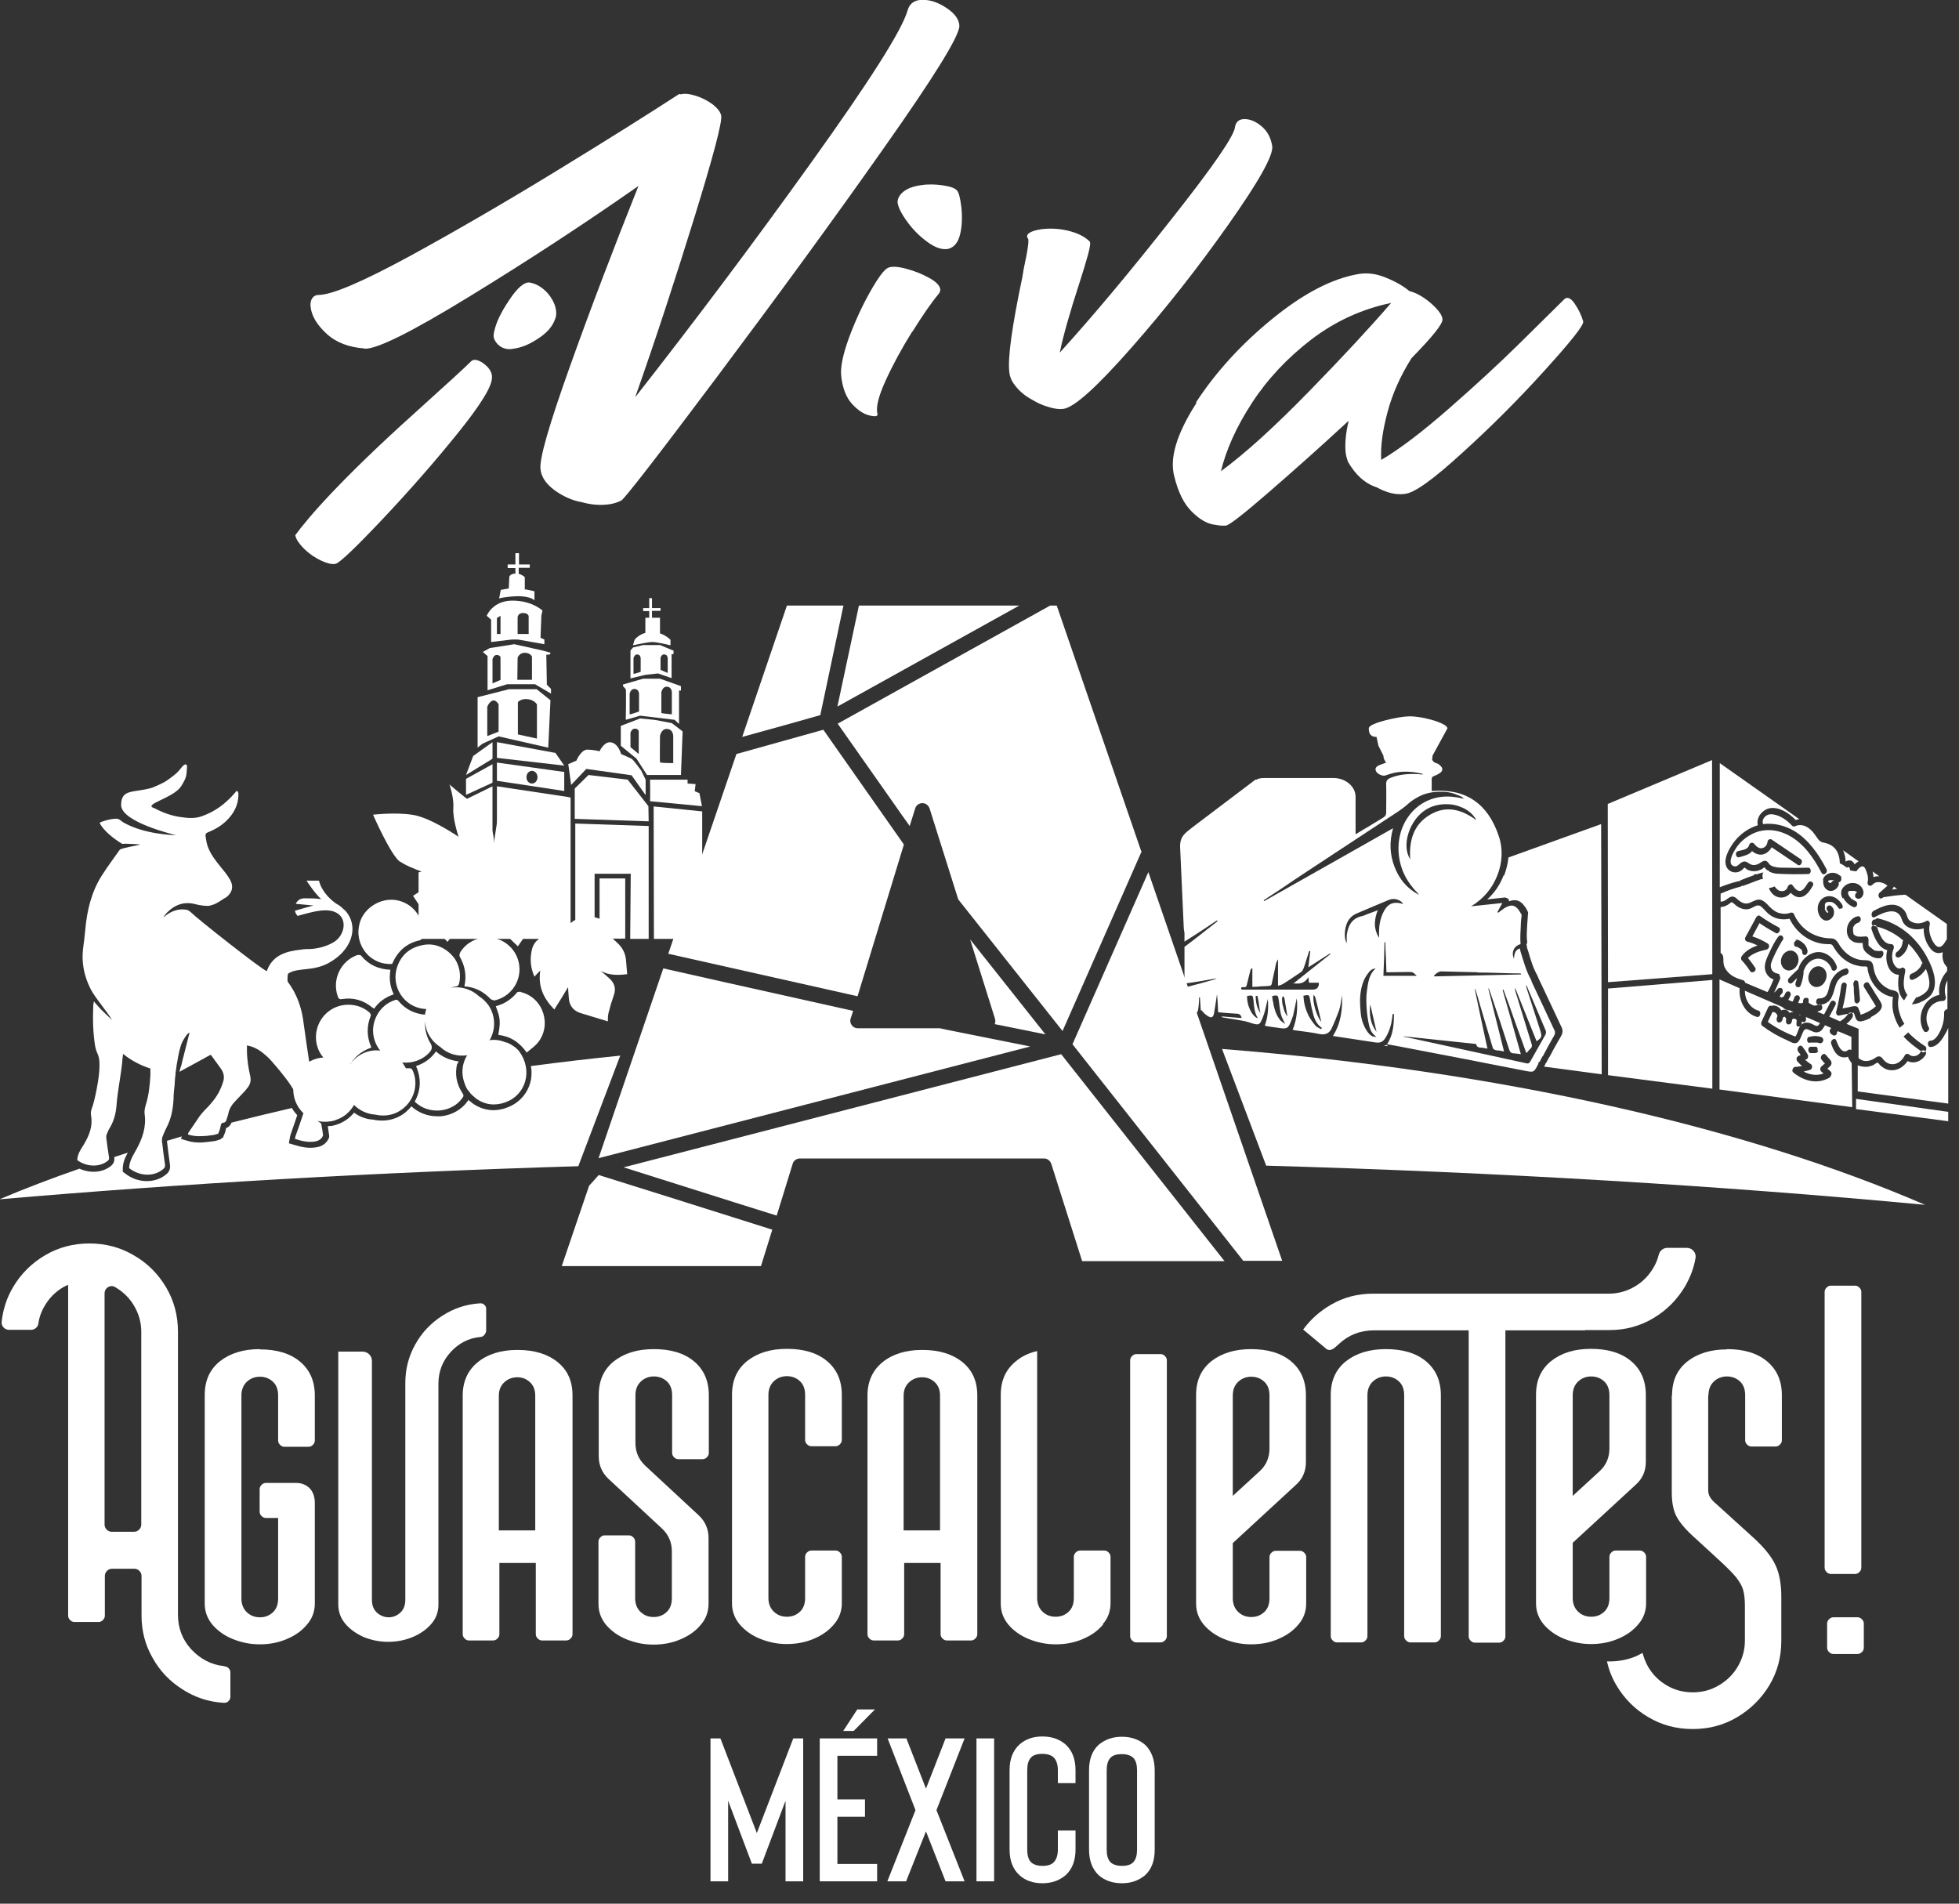 <svg width="71" height="69" viewBox="0 0 71 69" fill="none" xmlns="http://www.w3.org/2000/svg">
<rect x="0" y="0" width="71" height="69" fill="#333333" stroke="none"/>
<g clip-path="url(#clip0_851_2)">
<path d="M67.269 39.83L70.609 40.3V40.64L67.269 40.2V39.83Z" fill="white"/>
<path d="M62.05 27.55L62.059 35.31L58.279 35.6L58.27 29.14L62.05 27.55Z" fill="white"/>
<path d="M64.41 36.79C64.41 36.79 64.39 36.75 64.37 36.73C64.33 36.69 64.29 36.68 64.24 36.68C64.18 36.8 64.13 36.92 64.07 37.04C64.38 37.26 64.71 37.44 65.07 37.57C65.16 37.46 65.17 37.27 65.27 37.16C65.38 37.04 65.52 37.05 65.64 37.1C65.7 37.12 65.75 37.16 65.81 37.18C65.89 37.2 65.92 37.16 65.96 37.08L65.45 36.86C65.45 36.86 65.47 36.97 65.44 37.01C65.4 37.06 65.34 37.06 65.3 37.02C65.3 37.04 65.3 37.06 65.3 37.08C65.3 37.1 65.3 37.12 65.29 37.14L65.27 37.17C65.27 37.17 65.22 37.21 65.2 37.21C65.19 37.21 65.17 37.21 65.16 37.21C65.15 37.21 65.14 37.2 65.13 37.19C65.13 37.19 65.11 37.17 65.11 37.15C65.11 37.14 65.11 37.12 65.11 37.11C65.11 37.07 65.11 37.02 65.12 36.98C65.1 36.96 65.09 36.94 65.06 36.93C65.02 36.91 64.99 36.93 64.95 36.95C64.95 36.98 64.95 37 64.94 37.03C64.94 37.05 64.93 37.07 64.91 37.09C64.91 37.09 64.9 37.1 64.89 37.11C64.87 37.13 64.84 37.13 64.81 37.13C64.8 37.13 64.78 37.13 64.77 37.11C64.76 37.11 64.75 37.09 64.74 37.08C64.74 37.07 64.73 37.05 64.73 37.04C64.73 37.03 64.73 37.01 64.73 37C64.73 36.97 64.73 36.95 64.74 36.92C64.72 36.9 64.71 36.88 64.69 36.86C64.67 36.84 64.67 36.84 64.66 36.86C64.65 36.86 64.63 36.87 64.62 36.88C64.62 36.91 64.61 36.93 64.6 36.96C64.6 36.99 64.57 37.02 64.55 37.04C64.53 37.06 64.5 37.06 64.47 37.06C64.46 37.06 64.44 37.06 64.43 37.04C64.42 37.04 64.41 37.02 64.4 37.01C64.4 37 64.39 36.98 64.39 36.97C64.39 36.96 64.39 36.94 64.39 36.93C64.39 36.9 64.41 36.86 64.42 36.83L64.41 36.79Z" fill="white"/>
<path d="M66.96 38.31C66.86 38.34 66.75 38.33 66.66 38.28C66.51 38.19 66.43 38.01 66.37 37.84C66.32 37.71 66.5 37.58 66.55 37.71C66.61 37.88 66.76 38.24 66.98 38.06C67.02 38.03 67.07 38.04 67.1 38.06V37.58L66.62 37.38C66.61 37.38 66.59 37.39 66.58 37.4C66.58 37.42 66.58 37.45 66.57 37.47C66.54 37.53 66.48 37.55 66.43 37.52C66.38 37.49 66.34 37.47 66.32 37.41C66.3 37.35 66.33 37.3 66.37 37.26L66.14 37.16C66.08 37.27 66.02 37.38 65.9 37.41C65.79 37.44 65.7 37.39 65.61 37.35C65.52 37.31 65.43 37.25 65.36 37.38C65.29 37.51 65.27 37.65 65.17 37.76C65.06 37.88 64.89 37.76 64.78 37.71C64.46 37.57 64.16 37.4 63.88 37.19C63.83 37.16 63.82 37.1 63.84 37.04C63.92 36.87 64 36.69 64.08 36.52C64.11 36.46 64.16 36.44 64.2 36.46C64.21 36.46 64.22 36.46 64.23 36.45C64.35 36.43 64.47 36.49 64.54 36.59C64.54 36.6 64.55 36.61 64.56 36.62C64.57 36.62 64.59 36.61 64.59 36.61C64.65 36.59 64.7 36.59 64.75 36.61C64.77 36.62 64.8 36.64 64.82 36.66C64.82 36.66 64.85 36.69 64.86 36.71C64.86 36.71 64.88 36.71 64.89 36.7C64.92 36.69 64.94 36.68 64.97 36.68C64.98 36.68 65 36.68 65.01 36.68L64.86 36.62C64.8 36.62 64.74 36.6 64.69 36.57C64.66 36.55 64.62 36.53 64.6 36.5L63.24 35.91C63.24 36.25 63.44 36.55 63.73 36.63C63.85 36.66 63.8 36.89 63.68 36.86C63.27 36.75 63.01 36.3 63.05 35.82L62.32 35.5V39.49L67.13 40.13L67.11 38.53C67.05 38.46 67 38.38 66.97 38.29L66.96 38.31ZM65.56 37.59C65.71 37.54 65.86 37.54 66.01 37.59C66.06 37.61 66.09 37.66 66.08 37.72C66.07 37.78 66 37.83 65.95 37.81C65.92 37.81 65.89 37.79 65.86 37.79C65.84 37.79 65.83 37.79 65.81 37.79H65.79C65.76 37.79 65.72 37.79 65.69 37.79C65.67 37.79 65.66 37.79 65.64 37.79H65.62C65.56 37.81 65.51 37.79 65.5 37.72C65.48 37.66 65.52 37.59 65.57 37.57L65.56 37.59ZM65.9 38.08C65.9 38.08 65.9 38.11 65.88 38.12C65.88 38.13 65.86 38.14 65.85 38.15C65.83 38.17 65.8 38.17 65.77 38.17C65.76 38.17 65.74 38.17 65.73 38.17C65.7 38.17 65.67 38.17 65.64 38.17C65.61 38.17 65.59 38.17 65.57 38.14C65.55 38.12 65.54 38.09 65.54 38.06C65.54 38.04 65.54 38.03 65.54 38.02C65.54 38 65.55 37.99 65.56 37.98C65.56 37.97 65.58 37.96 65.59 37.95C65.6 37.95 65.61 37.94 65.63 37.94C65.66 37.94 65.68 37.94 65.71 37.94C65.74 37.94 65.78 37.94 65.81 37.94C65.84 37.94 65.86 37.96 65.87 37.99C65.88 38.01 65.88 38.05 65.87 38.08H65.9ZM66.34 39.04C65.87 39.33 65.37 39.18 64.99 38.87C64.92 38.81 64.99 38.67 65.06 38.67C65.14 38.67 65.23 38.65 65.31 38.64C65.25 38.59 65.2 38.53 65.14 38.47C65.1 38.42 65.1 38.32 65.16 38.29C65.19 38.27 65.22 38.26 65.26 38.24C65.23 38.19 65.2 38.15 65.17 38.11C65.09 38 65.23 37.83 65.32 37.93C65.39 38.02 65.46 38.12 65.52 38.23C65.55 38.29 65.52 38.39 65.46 38.4C65.45 38.4 65.43 38.4 65.42 38.41C65.49 38.47 65.56 38.53 65.63 38.57C65.7 38.61 65.69 38.75 65.6 38.78C65.53 38.8 65.45 38.82 65.37 38.84C65.59 38.96 65.85 39 66.09 38.91C66.06 38.88 66.03 38.86 66 38.83C65.95 38.78 65.97 38.69 66.02 38.65C66.05 38.62 66.08 38.6 66.11 38.57C66.11 38.57 66.13 38.56 66.14 38.55C66.14 38.54 66.12 38.53 66.11 38.52C66.08 38.48 66.05 38.45 66.02 38.41C65.93 38.31 66.08 38.13 66.17 38.23C66.21 38.28 66.26 38.33 66.3 38.38C66.34 38.42 66.38 38.47 66.38 38.53C66.38 38.6 66.33 38.65 66.28 38.69C66.26 38.7 66.25 38.72 66.23 38.73C66.27 38.77 66.31 38.8 66.35 38.84C66.4 38.88 66.38 38.99 66.33 39.02L66.34 39.04Z" fill="white"/>
<path d="M65.27 36.8L65.2 36.77C65.2 36.77 65.22 36.79 65.23 36.8C65.24 36.8 65.26 36.8 65.27 36.8Z" fill="white"/>
<path d="M62.06 35.52L58.28 35.83V38.97L62.06 39.46V35.52Z" fill="white"/>
<path d="M68.64 32.13C68.64 32.13 68.63 32.17 68.61 32.19C68.6 32.21 68.59 32.22 68.57 32.24C68.63 32.24 68.7 32.22 68.76 32.22L68.63 32.13H68.64Z" fill="white"/>
<path d="M66.99 31.19C67.11 31.17 67.17 31.24 67.22 31.33C67.26 31.28 67.31 31.25 67.36 31.22L66.8 30.82C66.85 30.94 66.89 31.08 66.89 31.23C66.92 31.21 66.96 31.19 67 31.19H66.99Z" fill="white"/>
<path d="M70.49 37.49C70.38 37.7 70.2 37.94 69.97 37.95C69.84 37.95 69.84 37.72 69.97 37.72C70.13 37.72 70.26 37.5 70.33 37.35C70.42 37.15 70.47 36.93 70.46 36.72C70.46 36.69 70.46 36.66 70.48 36.64C70.49 36.62 70.51 36.6 70.54 36.59C70.56 36.59 70.57 36.57 70.58 36.57V35.54C70.48 35.72 70.46 35.93 70.52 36.13C70.54 36.19 70.48 36.29 70.42 36.28C70.22 36.28 70.01 36.38 69.9 36.59C69.79 36.8 69.8 37.05 69.9 37.23C69.97 37.35 69.79 37.48 69.72 37.36C69.57 37.12 69.57 36.76 69.72 36.49C69.84 36.26 70.06 36.1 70.29 36.06C70.24 35.75 70.36 35.42 70.57 35.2V35.06C70.57 35.06 70.48 34.96 70.45 34.89C70.4 34.77 70.39 34.65 70.41 34.52C70.41 34.52 70.4 34.52 70.39 34.52C70.24 34.58 70.1 34.53 70 34.42C69.83 34.24 69.71 33.94 69.72 33.65C69.42 33.74 69.03 33.66 68.93 33.33C68.78 32.84 68.28 33.06 67.95 33.24C67.83 33.31 67.78 33.09 67.9 33.02C68.24 32.83 68.65 32.66 68.96 32.94C69.03 33 69.08 33.08 69.11 33.18C69.14 33.29 69.18 33.36 69.28 33.41C69.45 33.5 69.65 33.48 69.82 33.38C69.89 33.34 69.96 33.43 69.94 33.51C69.88 33.74 69.97 33.99 70.08 34.17C70.14 34.26 70.23 34.36 70.34 34.31C70.43 34.27 70.49 34.15 70.54 34.07C70.54 34.06 70.55 34.05 70.56 34.05V33.49L69.06 32.43C68.79 32.44 68.52 32.48 68.26 32.52C68.26 32.52 68.24 32.54 68.23 32.54C68.12 32.64 68.02 32.44 68.13 32.35C68.22 32.27 68.3 32.2 68.39 32.12C68.39 32.12 68.4 32.11 68.41 32.1C68.38 32.09 68.34 32.05 68.32 32.04C68.18 31.97 67.99 31.92 67.86 32.07C67.79 32.15 67.66 32.09 67.69 31.97C67.73 31.81 67.67 31.64 67.61 31.5C67.52 31.3 67.37 31.45 67.28 31.58C67.23 31.58 67.18 31.57 67.12 31.56C67.1 31.56 67.07 31.55 67.05 31.54C67.05 31.46 67.02 31.39 66.94 31.45C66.86 31.39 66.77 31.33 66.68 31.29C66.68 31.14 66.65 31 66.59 30.88C66.48 30.67 66.3 30.58 66.09 30.54C65.98 30.52 65.92 30.46 65.86 30.37C65.79 30.27 65.72 30.16 65.63 30.08C65.47 29.93 65.26 29.85 65.05 29.95C65.02 29.97 64.98 29.95 64.95 29.93C64.77 29.73 64.53 29.56 64.27 29.52C64.17 29.5 64.05 29.52 63.97 29.6C63.9 29.67 63.86 29.77 63.9 29.87C64.29 29.82 64.69 29.92 65.03 30.12C65.54 30.43 65.91 30.95 66.2 31.51C66.26 31.63 66.09 31.76 66.02 31.64C65.73 31.08 65.36 30.56 64.83 30.28C64.4 30.05 63.87 30 63.41 30.28C63.2 30.4 63 30.59 62.87 30.82C62.77 30.98 62.6 31.35 62.86 31.4C62.96 31.42 63.01 31.34 63.09 31.28C63.18 31.21 63.27 31.21 63.35 31.27C63.46 31.35 63.55 31.38 63.69 31.33C63.78 31.3 63.87 31.2 63.97 31.2C64.04 31.2 64.07 31.25 64.11 31.3C64.15 31.36 64.21 31.39 64.28 31.41C64.4 31.45 64.53 31.45 64.65 31.45C64.94 31.46 65.24 31.46 65.53 31.45C65.66 31.45 65.66 31.68 65.53 31.68C65.17 31.69 64.8 31.69 64.44 31.67C64.34 31.67 64.23 31.64 64.14 31.6C64.13 31.59 64.12 31.58 64.11 31.57C64.09 31.55 64.07 31.55 64.05 31.54C64.04 31.53 64.02 31.52 64.01 31.51C63.99 31.49 63.96 31.44 63.95 31.44C63.93 31.44 63.88 31.48 63.86 31.5C63.79 31.53 63.73 31.56 63.66 31.57C63.54 31.59 63.41 31.57 63.31 31.51C63.29 31.5 63.25 31.45 63.23 31.45C63.21 31.45 63.18 31.49 63.17 31.5C63.13 31.54 63.09 31.57 63.04 31.59C62.84 31.68 62.6 31.57 62.55 31.35C62.48 31.08 62.68 30.75 62.83 30.54C63 30.31 63.22 30.13 63.46 30.01C63.54 29.97 63.63 29.94 63.71 29.91C63.63 29.61 63.91 29.32 64.17 29.29C64.51 29.25 64.85 29.48 65.08 29.72C65.12 29.71 65.16 29.7 65.21 29.69L62.33 27.66V32.16C62.55 32.07 62.77 32 63 31.94C63.02 31.94 63.03 31.94 63.05 31.94C63.06 31.92 63.08 31.91 63.1 31.9C63.25 31.84 63.4 31.78 63.55 31.73C63.58 31.69 63.62 31.67 63.67 31.69C63.75 31.66 63.83 31.64 63.91 31.62C63.89 31.66 63.87 31.71 63.88 31.76V31.81C63.88 31.81 63.9 31.84 63.91 31.85C63.89 31.85 63.86 31.86 63.84 31.87C63.84 31.87 63.83 31.87 63.82 31.87C63.81 31.87 63.8 31.87 63.79 31.88C63.58 31.95 63.38 32.04 63.17 32.11C63.15 32.11 63.14 32.11 63.12 32.11C63.11 32.13 63.09 32.14 63.07 32.14C62.83 32.2 62.59 32.29 62.36 32.39V32.68C62.43 32.68 62.49 32.66 62.55 32.62C62.61 32.58 62.66 32.53 62.72 32.51C62.88 32.45 62.96 32.61 63.08 32.68C63.22 32.77 63.34 32.77 63.49 32.69C63.6 32.64 63.71 32.58 63.83 32.62C63.94 32.66 64.04 32.76 64.12 32.85C64.22 32.95 64.31 33.03 64.44 33.08C64.59 33.13 64.74 33.14 64.9 33.08C64.94 33.07 64.99 33.08 65.01 33.12C65.25 33.67 65.74 33.98 66.29 34.01C66.38 34.01 66.47 34.01 66.54 34.08C66.63 34.16 66.67 34.28 66.75 34.37C66.92 34.59 67.15 34.74 67.41 34.79C67.52 34.81 67.66 34.79 67.77 34.83C67.88 34.88 67.89 34.99 67.91 35.11C67.95 35.35 68.07 35.56 68.23 35.7C68.31 35.77 68.41 35.83 68.51 35.87C68.6 35.9 68.74 35.9 68.79 36C68.84 36.09 68.79 36.23 68.79 36.33C68.79 36.46 68.8 36.58 68.84 36.7C68.88 36.85 68.94 36.99 69.02 37.11C68.96 37.16 68.91 37.2 68.85 37.25C68.75 37.1 68.68 36.93 68.63 36.74C68.6 36.62 68.58 36.49 68.59 36.36C68.59 36.3 68.59 36.24 68.6 36.17C68.6 36.15 68.6 36.13 68.6 36.11C68.6 36.11 68.59 36.12 68.58 36.13C68.56 36.13 68.54 36.13 68.52 36.12C68.31 36.07 68.11 35.94 67.97 35.76C67.83 35.59 67.73 35.38 67.69 35.14C67.69 35.09 67.69 35.05 67.64 35.03C67.62 35.03 67.58 35.03 67.55 35.03C67.49 35.03 67.43 35.03 67.37 35.01C67.25 34.99 67.13 34.95 67.02 34.89C66.79 34.77 66.61 34.58 66.47 34.35C66.44 34.3 66.42 34.25 66.37 34.23C66.32 34.21 66.26 34.23 66.22 34.22C66.1 34.22 65.99 34.2 65.88 34.17C65.45 34.05 65.07 33.74 64.86 33.3C64.58 33.36 64.29 33.3 64.08 33.11C63.98 33.02 63.89 32.89 63.78 32.83C63.67 32.78 63.55 32.89 63.44 32.93C63.28 32.99 63.13 32.95 62.99 32.87C62.92 32.83 62.87 32.77 62.8 32.72C62.76 32.69 62.75 32.7 62.71 32.73C62.68 32.76 62.64 32.78 62.61 32.8C62.53 32.85 62.44 32.87 62.36 32.88V34.54C62.43 34.58 62.46 34.65 62.46 34.75C62.46 34.88 62.46 34.99 62.53 35.1C62.67 35.36 62.93 35.46 63.18 35.53C63.22 35.54 63.24 35.58 63.25 35.62L64.06 35.96C64.14 35.84 64.21 35.66 64.28 35.5C64.13 35.45 64.01 35.33 63.97 35.14C63.93 34.93 64.05 34.69 64.14 34.5C64.23 34.31 64.33 34.1 64.46 33.94C64.55 33.83 64.7 33.98 64.6 34.09C64.59 34.1 64.58 34.12 64.57 34.13C64.57 34.13 64.57 34.14 64.56 34.15L64.55 34.17C64.52 34.22 64.49 34.27 64.46 34.33C64.39 34.45 64.33 34.58 64.27 34.71C64.24 34.77 64.22 34.84 64.2 34.88C64.2 34.91 64.18 34.93 64.18 34.96C64.18 34.96 64.18 34.98 64.18 34.99C64.18 34.99 64.18 35 64.18 35.01C64.18 35.17 64.29 35.27 64.43 35.29C64.48 35.29 64.5 35.33 64.5 35.37C64.52 35.4 64.53 35.45 64.51 35.5C64.44 35.66 64.37 35.84 64.29 35.99C64.31 35.96 64.34 35.94 64.37 35.92C64.39 35.89 64.41 35.86 64.44 35.84C64.45 35.82 64.47 35.81 64.49 35.81C64.49 35.81 64.51 35.81 64.52 35.81C64.55 35.81 64.57 35.81 64.59 35.84C64.59 35.84 64.61 35.86 64.61 35.88C64.61 35.89 64.61 35.91 64.61 35.92C64.61 35.94 64.61 35.95 64.61 35.96C64.61 35.98 64.6 35.99 64.59 36C64.56 36.04 64.52 36.07 64.5 36.12C64.52 36.13 64.55 36.15 64.57 36.16C64.59 36.14 64.62 36.13 64.65 36.12C64.67 36.08 64.69 36.04 64.71 36C64.72 35.97 64.75 35.95 64.77 35.94C64.8 35.93 64.82 35.94 64.85 35.94C64.86 35.94 64.87 35.96 64.88 35.97C64.88 35.98 64.89 35.99 64.9 36.01C64.9 36.02 64.9 36.04 64.9 36.05C64.9 36.07 64.9 36.08 64.89 36.09C64.87 36.14 64.84 36.19 64.81 36.24L64.95 36.3C64.95 36.3 64.97 36.3 64.98 36.29C65 36.24 65.02 36.19 65.04 36.14C65.05 36.11 65.08 36.09 65.1 36.08C65.13 36.07 65.15 36.08 65.18 36.08C65.2 36.09 65.22 36.12 65.23 36.15C65.23 36.16 65.23 36.18 65.23 36.19C65.23 36.21 65.23 36.22 65.22 36.23C65.2 36.27 65.19 36.31 65.17 36.35C65.21 36.36 65.26 36.37 65.29 36.36C65.31 36.36 65.33 36.35 65.35 36.34V36.29C65.35 36.29 65.35 36.25 65.36 36.23C65.36 36.23 65.37 36.21 65.38 36.2C65.39 36.18 65.41 36.17 65.43 36.17C65.43 36.17 65.45 36.17 65.46 36.17C65.47 36.17 65.49 36.17 65.5 36.17C65.51 36.17 65.52 36.18 65.53 36.19C65.53 36.19 65.55 36.21 65.55 36.23C65.55 36.24 65.55 36.26 65.55 36.27C65.55 36.3 65.55 36.32 65.55 36.35C65.56 36.35 65.57 36.36 65.59 36.37C65.64 36.4 65.7 36.44 65.76 36.45C65.81 36.45 65.87 36.43 65.92 36.41C66.05 36.36 66.1 36.58 65.97 36.63C65.93 36.64 65.9 36.66 65.86 36.67L66.11 36.77C66.19 36.62 66.26 36.48 66.34 36.33C66.41 36.2 66.59 36.3 66.52 36.43C66.45 36.57 66.37 36.71 66.3 36.85L66.69 37.02C66.74 36.99 66.79 36.95 66.84 36.91C66.86 36.89 66.88 36.87 66.91 36.84C66.94 36.81 66.96 36.77 66.99 36.74C67.03 36.69 67.1 36.69 67.13 36.73C67.17 36.77 67.16 36.84 67.13 36.89C67.07 36.98 67 37.05 66.92 37.11L67.36 37.29V38.35C67.42 38.4 67.48 38.44 67.56 38.45C67.65 38.47 67.75 38.45 67.85 38.41C67.93 38.38 68 38.3 68.08 38.29C68.18 38.28 68.22 38.36 68.28 38.43C68.35 38.51 68.44 38.56 68.54 38.57C68.74 38.6 68.93 38.46 69.03 38.26C69.07 38.19 69.14 38.18 69.19 38.22C69.31 38.33 69.52 38.29 69.61 38.13C69.69 38 69.86 38.1 69.79 38.23C69.64 38.48 69.36 38.57 69.14 38.46C69.01 38.64 68.83 38.77 68.63 38.79C68.51 38.8 68.39 38.78 68.29 38.72C68.24 38.69 68.19 38.65 68.14 38.61C68.11 38.58 68.08 38.51 68.04 38.52C67.99 38.53 67.93 38.59 67.88 38.61C67.83 38.63 67.77 38.65 67.72 38.66C67.6 38.68 67.48 38.66 67.37 38.63C67.36 38.63 67.35 38.62 67.33 38.61V39.56L70.68 40.01L70.66 37.12C70.63 37.21 70.6 37.29 70.56 37.37L70.49 37.49ZM65.16 31.35C64.84 31.14 64.53 30.92 64.21 30.71C64.14 30.84 64.02 30.94 63.89 30.97C63.74 31 63.61 30.94 63.5 30.85C63.39 30.99 63.2 31.02 63.04 31.07C62.91 31.11 62.86 30.89 62.99 30.85C63.11 30.81 63.34 30.81 63.39 30.64C63.42 30.53 63.53 30.52 63.58 30.59C63.65 30.68 63.76 30.77 63.87 30.74C63.97 30.72 64.05 30.63 64.06 30.51C64.06 30.44 64.16 30.39 64.21 30.43C64.56 30.67 64.91 30.9 65.26 31.14C65.37 31.21 65.26 31.42 65.16 31.35ZM64.36 33.82C64.16 33.71 63.96 33.59 63.77 33.46C63.68 33.62 63.6 33.78 63.51 33.94C63.7 34 63.89 34.09 64.07 34.2C64.16 34.26 64.11 34.4 64.02 34.42C63.79 34.47 63.54 34.54 63.35 34.72C63.44 34.83 63.53 34.95 63.61 35.07C63.69 35.18 63.51 35.31 63.43 35.2C63.34 35.06 63.24 34.93 63.13 34.81C63.09 34.77 63.09 34.7 63.13 34.65C63.28 34.45 63.49 34.34 63.7 34.27C63.58 34.21 63.45 34.16 63.32 34.13C63.26 34.11 63.22 34.04 63.26 33.97C63.39 33.73 63.52 33.49 63.65 33.25C63.68 33.2 63.74 33.16 63.79 33.2C64 33.35 64.23 33.49 64.46 33.61C64.58 33.67 64.46 33.88 64.36 33.82ZM67.23 35.54C67.28 35.52 67.34 35.55 67.35 35.61C67.38 35.82 67.4 36.03 67.41 36.24C67.41 36.3 67.36 36.36 67.31 36.37C67.25 36.37 67.21 36.32 67.21 36.26C67.21 36.16 67.2 36.06 67.19 35.96C67.19 35.96 67.19 35.95 67.19 35.94C67.19 35.93 67.19 35.92 67.19 35.9C67.19 35.88 67.19 35.85 67.19 35.83C67.19 35.78 67.18 35.73 67.17 35.68C67.17 35.62 67.19 35.56 67.24 35.53L67.23 35.54ZM65.06 34.05C65.17 34.05 65.27 34.11 65.35 34.18C65.43 34.25 65.49 34.34 65.51 34.46C65.52 34.52 65.49 34.58 65.44 34.61C65.39 34.63 65.33 34.6 65.32 34.54C65.32 34.53 65.32 34.52 65.32 34.51C65.32 34.51 65.32 34.47 65.32 34.5C65.32 34.48 65.3 34.46 65.3 34.45C65.3 34.45 65.3 34.45 65.3 34.44V34.43C65.3 34.43 65.29 34.41 65.28 34.41C65.28 34.41 65.28 34.41 65.27 34.4L65.25 34.39C65.25 34.39 65.23 34.38 65.22 34.37C65.2 34.36 65.19 34.35 65.17 34.34C65.17 34.34 65.15 34.33 65.14 34.32H65.12C65.06 34.32 65.02 34.28 65.02 34.21C65.02 34.15 65.07 34.09 65.12 34.08L65.06 34.05ZM64.7 35.14C64.55 35.05 64.5 34.84 64.59 34.66C64.68 34.48 64.88 34.4 65.03 34.49C65.18 34.58 65.23 34.79 65.14 34.97C65.05 35.15 64.85 35.23 64.7 35.14ZM65.37 35.17C65.37 35.36 65.33 35.54 65.26 35.72C65.24 35.78 65.17 35.8 65.12 35.77C65.07 35.74 65.06 35.67 65.08 35.62C65.08 35.61 65.08 35.6 65.09 35.59C65.09 35.57 65.1 35.55 65.11 35.53C65.11 35.5 65.12 35.48 65.13 35.45C65.08 35.5 65.02 35.56 64.97 35.61C64.93 35.66 64.87 35.66 64.83 35.62C64.79 35.58 64.79 35.5 64.83 35.46C64.94 35.34 65.05 35.24 65.17 35.13C65.26 34.82 65.51 34.58 65.79 34.52C66.12 34.45 66.46 34.69 66.57 35.03C66.59 35.09 66.55 35.16 66.5 35.18C66.44 35.2 66.39 35.17 66.38 35.11C66.3 34.87 66.03 34.7 65.8 34.76C65.61 34.8 65.44 34.97 65.38 35.17H65.37ZM65.59 35.24C65.68 35.05 65.89 34.97 66.04 35.06C66.2 35.15 66.25 35.37 66.15 35.56C66.06 35.75 65.85 35.83 65.7 35.74C65.54 35.65 65.49 35.43 65.59 35.24ZM66.26 36.3C66.16 36.39 66.04 36.42 65.92 36.42C65.79 36.42 65.79 36.19 65.92 36.19C66.03 36.19 66.15 36.16 66.21 36.04C66.28 35.91 66.29 35.76 66.34 35.62C66.44 35.35 66.65 35.16 66.9 35.1C66.96 35.09 67 35.15 67 35.21C67 35.28 66.95 35.32 66.9 35.34C66.79 35.36 66.69 35.44 66.62 35.53C66.54 35.64 66.51 35.78 66.47 35.91C66.43 36.06 66.37 36.21 66.26 36.31V36.3ZM67.81 36.89C67.71 36.94 67.6 36.99 67.5 37.01C67.38 37.04 67.3 37.02 67.25 36.89C67.24 36.86 67.23 36.83 67.22 36.8C67.22 36.78 67.19 36.74 67.19 36.71C67.18 36.71 67.16 36.71 67.15 36.71C67.12 36.71 67.09 36.72 67.06 36.73C66.92 36.76 66.78 36.78 66.65 36.81C66.58 36.82 66.53 36.74 66.55 36.67C66.63 36.36 66.69 36.05 66.73 35.74C66.73 35.68 66.77 35.62 66.83 35.61C66.88 35.61 66.94 35.65 66.93 35.72C66.9 36 66.85 36.27 66.78 36.55L67 36.51C67.09 36.49 67.23 36.44 67.31 36.49C67.34 36.51 67.36 36.55 67.37 36.59C67.39 36.64 67.43 36.72 67.43 36.77C67.43 36.77 67.43 36.77 67.43 36.78C67.45 36.78 67.47 36.77 67.49 36.76C67.53 36.75 67.58 36.73 67.62 36.71C67.71 36.67 67.79 36.62 67.87 36.57C67.91 36.54 67.95 36.5 67.99 36.47C67.97 36.45 67.95 36.41 67.94 36.39L67.56 35.78C67.49 35.66 67.67 35.53 67.74 35.65C67.82 35.77 67.9 35.9 67.97 36.02C68.04 36.13 68.12 36.24 68.18 36.36C68.3 36.6 67.95 36.79 67.8 36.87L67.81 36.89ZM68.03 33.28C68.45 33.37 68.83 33.56 69.16 33.84C69.45 34.09 69.7 34.41 69.88 34.77C70.04 35.09 70.24 35.57 70.05 35.96C69.95 36.16 69.75 36.26 69.57 36.34C69.47 36.38 69.38 36.4 69.29 36.4C69.34 36.32 69.39 36.24 69.44 36.16C69.57 36.13 69.72 36.04 69.81 35.95C69.95 35.82 69.94 35.6 69.9 35.43C69.88 35.32 69.84 35.22 69.8 35.12C69.68 35.3 69.52 35.44 69.33 35.51C69.27 35.53 69.22 35.5 69.21 35.44C69.19 35.38 69.23 35.31 69.28 35.29C69.3 35.29 69.33 35.27 69.35 35.26C69.36 35.26 69.37 35.25 69.38 35.24C69.36 35.25 69.38 35.24 69.39 35.24C69.43 35.21 69.47 35.19 69.51 35.15C69.51 35.15 69.51 35.15 69.52 35.14C69.52 35.14 69.54 35.12 69.55 35.11C69.57 35.09 69.58 35.07 69.6 35.05C69.6 35.05 69.61 35.03 69.62 35.02C69.62 35.02 69.62 35.01 69.63 35C69.63 35 69.63 34.99 69.63 34.98C69.63 34.97 69.64 34.96 69.65 34.95C69.65 34.93 69.67 34.92 69.68 34.91C69.61 34.78 69.54 34.65 69.45 34.54C69.37 34.42 69.27 34.31 69.17 34.21C69.13 34.41 69.02 34.59 68.85 34.69C68.8 34.72 68.74 34.71 68.71 34.66C68.68 34.61 68.71 34.53 68.75 34.5C68.77 34.49 68.79 34.48 68.8 34.46C68.8 34.46 68.82 34.45 68.82 34.44C68.82 34.44 68.82 34.44 68.83 34.43C68.85 34.41 68.86 34.4 68.87 34.38C68.87 34.38 68.88 34.36 68.89 34.36C68.9 34.34 68.91 34.32 68.92 34.3C68.92 34.29 68.92 34.28 68.93 34.27C68.93 34.25 68.94 34.23 68.95 34.2C68.95 34.19 68.95 34.18 68.95 34.17C68.95 34.14 68.96 34.11 68.98 34.09C68.67 33.82 68.31 33.64 67.91 33.56C67.78 33.53 67.84 33.3 67.96 33.33L68.03 33.28ZM66.07 31.89C66.08 31.82 66.13 31.75 66.19 31.71C66.32 31.62 66.47 31.61 66.6 31.68C66.61 31.68 66.62 31.68 66.63 31.7C66.67 31.72 66.71 31.75 66.74 31.78C66.74 31.78 66.72 31.78 66.72 31.79C66.75 31.83 66.74 31.89 66.71 31.94C66.69 31.97 66.66 31.98 66.63 31.98C66.65 32.01 66.65 32.06 66.63 32.1C66.57 32.23 66.44 32.31 66.32 32.29C66.22 32.28 66.14 32.2 66.1 32.1C66.08 32.04 66.07 31.97 66.08 31.9L66.07 31.89ZM65.7 32.11C65.6 32.28 65.48 32.46 65.3 32.51C65.14 32.55 65.01 32.47 64.9 32.36C64.78 32.51 64.59 32.57 64.42 32.51C64.27 32.46 64.17 32.34 64.11 32.19C64.18 32.18 64.25 32.16 64.32 32.13C64.35 32.18 64.39 32.22 64.44 32.26C64.55 32.33 64.74 32.32 64.79 32.15C64.81 32.08 64.91 32.01 64.96 32.08C65.03 32.17 65.13 32.32 65.26 32.29C65.37 32.26 65.45 32.12 65.52 32.01C65.6 31.88 65.77 31.98 65.7 32.11ZM66.78 32.91C66.78 32.91 66.67 32.97 66.64 32.92C66.6 32.86 66.56 32.81 66.5 32.76C66.47 32.73 66.41 32.7 66.36 32.69C66.35 32.69 66.34 32.69 66.32 32.69H66.3C66.29 32.69 66.28 32.69 66.27 32.69C66.27 32.69 66.27 32.69 66.26 32.69C66.25 32.69 66.23 32.69 66.22 32.7C66.22 32.7 66.22 32.7 66.21 32.7C66.21 32.7 66.19 32.71 66.18 32.72C66.18 32.72 66.18 32.72 66.17 32.72C66.17 32.72 66.16 32.74 66.15 32.75C66.15 32.75 66.14 32.77 66.14 32.78C66.14 32.78 66.14 32.78 66.14 32.79C66.14 32.8 66.14 32.81 66.14 32.83C66.14 32.83 66.14 32.84 66.14 32.85C66.14 32.86 66.14 32.87 66.14 32.88V32.9C66.14 32.91 66.14 32.92 66.14 32.94C66.14 32.94 66.14 32.95 66.14 32.96C66.14 32.96 66.14 32.96 66.14 32.97C66.14 32.98 66.14 32.99 66.16 33C66.16 33.01 66.17 33.02 66.18 33.03C66.18 33.03 66.19 33.04 66.19 33.05C66.19 33.05 66.21 33.07 66.22 33.08H66.24C66.24 33.08 66.24 33.08 66.25 33.08C66.25 33.08 66.25 33.08 66.26 33.08C66.26 33.08 66.26 33.08 66.26 33.07C66.26 33.06 66.25 33.09 66.26 33.07C66.26 33.06 66.26 33.04 66.26 33.06C66.26 33.06 66.26 33.05 66.26 33.04C66.26 33.04 66.26 33.04 66.25 33.03C66.2 33 66.19 32.94 66.21 32.88C66.24 32.82 66.31 32.8 66.35 32.83C66.43 32.88 66.48 32.98 66.47 33.08C66.47 33.18 66.41 33.28 66.32 33.33C66.24 33.38 66.14 33.38 66.07 33.33C66.01 33.29 65.95 33.22 65.92 33.14C65.86 32.98 65.86 32.8 65.97 32.65C66.07 32.51 66.24 32.46 66.38 32.49C66.54 32.52 66.67 32.64 66.76 32.78C66.79 32.83 66.8 32.89 66.76 32.94L66.78 32.91ZM66.78 32.56C66.75 32.5 66.72 32.43 66.73 32.35C66.73 32.25 66.79 32.17 66.86 32.11C66.96 32.02 67.1 31.99 67.22 32.01C67.34 32.03 67.46 32.11 67.51 32.23C67.55 32.31 67.55 32.42 67.49 32.5C67.47 32.53 67.43 32.56 67.4 32.57C67.35 32.59 67.31 32.57 67.26 32.54C67.22 32.5 67.23 32.42 67.26 32.38C67.28 32.36 67.29 32.35 67.31 32.35C67.31 32.35 67.31 32.35 67.3 32.34C67.3 32.34 67.29 32.32 67.28 32.32C67.28 32.32 67.28 32.32 67.27 32.32C67.25 32.31 67.24 32.3 67.22 32.29C67.22 32.29 67.2 32.29 67.19 32.29C67.17 32.29 67.15 32.29 67.14 32.29C67.14 32.29 67.13 32.29 67.12 32.29C67.12 32.29 67.1 32.29 67.09 32.29C67.09 32.29 67.08 32.29 67.07 32.29C67.07 32.29 67.06 32.29 67.05 32.29C67.05 32.29 67.03 32.29 67.02 32.3C67.01 32.3 67 32.31 66.99 32.32L66.98 32.34V32.36C66.98 32.36 66.98 32.36 66.98 32.37C66.98 32.37 66.98 32.37 66.98 32.38C66.98 32.38 66.98 32.39 66.98 32.4C66.98 32.4 67 32.45 67.01 32.46C67.01 32.46 67.01 32.47 67.02 32.48C67.02 32.48 67.04 32.5 67.04 32.51C67.06 32.53 67.08 32.55 67.09 32.57C67.09 32.57 67.11 32.59 67.12 32.59C67.12 32.59 67.12 32.59 67.13 32.59C67.17 32.62 67.22 32.65 67.26 32.67C67.31 32.69 67.32 32.77 67.3 32.82C67.27 32.88 67.21 32.9 67.16 32.87C67.02 32.81 66.89 32.7 66.81 32.55L66.78 32.56ZM68.21 34.71C68.04 34.77 67.87 34.71 67.73 34.6C67.66 34.55 67.58 34.49 67.54 34.39C67.51 34.32 67.51 34.25 67.51 34.18C67.41 34.18 67.3 34.18 67.21 34.15C67.08 34.1 66.98 34 66.95 33.85C66.92 33.72 66.94 33.57 67.01 33.45C67.09 33.32 67.21 33.23 67.34 33.21C67.4 33.2 67.44 33.26 67.44 33.32C67.44 33.39 67.39 33.43 67.34 33.45C67.28 33.46 67.21 33.52 67.18 33.58C67.18 33.59 67.17 33.61 67.16 33.62C67.16 33.62 67.16 33.63 67.16 33.64C67.16 33.65 67.16 33.66 67.16 33.67C67.16 33.67 67.16 33.67 67.16 33.68C67.16 33.68 67.16 33.68 67.16 33.69C67.16 33.7 67.16 33.71 67.16 33.72V33.74C67.16 33.76 67.16 33.78 67.17 33.8V33.82C67.17 33.82 67.17 33.84 67.18 33.85C67.18 33.85 67.18 33.85 67.18 33.86C67.18 33.86 67.19 33.88 67.2 33.88C67.23 33.91 67.27 33.93 67.31 33.94C67.41 33.96 67.51 33.95 67.62 33.94C67.68 33.94 67.72 33.99 67.72 34.05C67.72 34.05 67.72 34.05 67.72 34.06C67.72 34.06 67.72 34.08 67.72 34.09C67.72 34.13 67.72 34.17 67.72 34.21V34.23C67.72 34.23 67.72 34.25 67.72 34.26C67.73 34.29 67.75 34.31 67.78 34.33C67.79 34.34 67.81 34.35 67.82 34.36C67.84 34.37 67.82 34.36 67.84 34.38C67.87 34.4 67.9 34.42 67.92 34.44C67.93 34.44 67.95 34.46 67.96 34.46C67.96 34.46 67.97 34.46 67.98 34.46H67.99C68.01 34.46 68.02 34.46 68.04 34.47C68.04 34.47 68.05 34.47 68.06 34.47C68.09 34.47 68.12 34.47 68.14 34.47C68.19 34.45 68.25 34.47 68.26 34.54C68.27 34.6 68.24 34.67 68.19 34.69L68.21 34.71ZM68.81 35.33C68.67 35.33 68.53 35.23 68.46 35.09C68.36 34.9 68.34 34.66 68.4 34.44C68.09 34.36 67.94 34.01 67.83 33.68C67.79 33.54 67.98 33.47 68.03 33.6C68.12 33.86 68.24 34.22 68.54 34.22C68.62 34.22 68.66 34.3 68.63 34.39C68.56 34.56 68.56 34.74 68.62 34.9C68.66 35 68.78 35.16 68.9 35.09C68.98 35.04 69.07 35.1 69.05 35.21C69.01 35.42 68.97 35.64 69.02 35.84C69.04 35.92 69.08 36 69.13 36.06C69.09 36.13 69.05 36.19 69.01 36.26C68.78 36.04 68.77 35.67 68.82 35.33H68.81ZM69.67 38.13C69.43 37.97 69.19 37.79 68.99 37.57C69.05 37.52 69.1 37.47 69.16 37.42C69.34 37.62 69.56 37.78 69.77 37.92C69.88 37.99 69.77 38.2 69.67 38.13Z" fill="white"/>
<path d="M67.91 31.79C67.97 31.76 68.04 31.76 68.11 31.76L67.87 31.59C67.87 31.59 67.87 31.59 67.87 31.6C67.89 31.66 67.9 31.72 67.9 31.79H67.91Z" fill="white"/>
<path d="M66.27 31.92V31.91L66.26 31.92H66.27Z" fill="white"/>
<path d="M66.26 31.92V31.93C66.26 31.93 66.26 31.94 66.26 31.95C66.26 31.95 66.26 31.96 66.27 31.97C66.27 31.97 66.28 31.98 66.29 31.99C66.29 31.99 66.3 31.99 66.31 32C66.31 32 66.32 32 66.33 32C66.33 32 66.34 32 66.35 32C66.35 32 66.36 32 66.37 32C66.37 32 66.37 31.99 66.38 31.98C66.4 31.94 66.43 31.92 66.47 31.92C66.47 31.92 66.45 31.91 66.44 31.9C66.44 31.9 66.44 31.9 66.43 31.9H66.42C66.4 31.9 66.39 31.9 66.37 31.9C66.37 31.9 66.36 31.9 66.35 31.9C66.35 31.9 66.34 31.9 66.33 31.9C66.32 31.9 66.3 31.9 66.29 31.92H66.27C66.27 31.92 66.26 31.92 66.25 31.93L66.26 31.92Z" fill="white"/>
<path d="M56.34 37.35C56.069 36.77 55.8 36.19 55.529 35.62C55.52 35.59 55.499 35.55 55.489 35.51C55.309 35.19 55.219 34.84 55.109 34.49C55.099 34.45 55.09 34.42 55.09 34.38C54.94 34.41 54.88 34.53 54.87 34.76C54.849 34.69 54.819 34.61 54.83 34.54C54.849 34.38 54.94 34.27 55.109 34.22C55.09 33.99 55.109 33.76 55.12 33.51C55.12 33.39 55.139 33.28 55.15 33.16C55.12 33.1 55.08 33.04 55.039 32.98C54.91 32.81 54.789 32.78 54.59 32.88C54.51 32.92 54.44 32.98 54.37 33.03C54.349 33.05 54.33 33.06 54.3 33.08C54.289 33.08 54.279 33.07 54.27 33.06C54.33 32.95 54.389 32.84 54.45 32.73C54.069 32.77 53.69 32.81 53.319 32.85C53.76 32.58 54.069 32.22 54.26 31.75C54.45 31.28 54.48 30.78 54.319 30.3C53.929 29.14 53.139 28.57 51.889 28.67C51.889 28.53 51.889 28.39 51.889 28.25C51.889 28.18 51.91 28.15 51.969 28.13C52.05 28.1 52.13 28.06 52.2 28.01C52.289 27.94 52.3 27.85 52.219 27.77C52.179 27.73 52.13 27.68 52.08 27.67C51.989 27.65 51.929 27.6 51.9 27.52C51.919 27.48 51.919 27.44 51.919 27.39L52.459 26.4C52.459 26.2 51.429 25.92 50.98 25.97C50.779 25.97 49.609 26.19 49.609 26.4C49.609 26.61 49.69 26.71 49.889 26.71L49.959 27.03L50.139 27.39C50.139 27.48 50.179 27.57 50.239 27.64C50.16 27.67 50.08 27.7 49.999 27.73C49.859 27.79 49.83 27.86 49.87 27.95C49.91 28.05 50.109 28.14 50.2 28.11C50.349 28.06 50.499 28.01 50.65 27.99C50.959 27.95 51.27 27.97 51.59 28.06C51.559 28.06 51.559 28.07 51.55 28.07C51.51 28.07 51.459 28.07 51.419 28.06C51.069 28.04 50.73 28.06 50.41 28.19C50.3 28.23 50.23 28.29 50.239 28.43C50.249 28.77 50.239 29.11 50.239 29.45C50.239 29.54 50.209 29.58 50.139 29.63C49.9 29.77 49.66 29.93 49.41 30.07C49.309 30.13 49.219 30.19 49.13 30.24V28.88C49.13 28.51 48.77 28.2 48.33 28.2H45.809C45.69 28.2 45.599 28.22 45.539 28.26C45.529 28.26 45.52 28.26 45.499 28.26L43.2 30C42.95 30.2 42.77 30.31 42.77 30.68L42.9 33.56C42.9 33.65 42.91 33.73 42.929 33.81V34.13C43.26 33.92 43.59 33.71 43.91 33.49C43.98 33.45 44.039 33.4 44.109 33.36C44.109 33.37 44.13 33.38 44.13 33.39C44.099 33.41 44.069 33.44 44.039 33.46C43.679 33.74 43.33 34.02 42.969 34.29C42.959 34.3 42.94 34.31 42.929 34.32V35.65C43.319 35.6 43.709 35.53 44.099 35.46C44.05 35.49 43.999 35.51 43.95 35.52C43.63 35.61 43.309 35.7 42.989 35.78C42.969 35.78 42.95 35.79 42.929 35.8V36.61C42.929 36.61 42.999 36.61 43.029 36.62C43.069 36.62 43.109 36.66 43.139 36.69C43.19 36.73 43.239 36.77 43.289 36.81C43.33 36.76 43.38 36.71 43.41 36.65C43.429 36.6 43.429 36.54 43.44 36.48C43.45 36.37 43.459 36.26 43.459 36.15C43.459 36.15 43.48 36.15 43.489 36.15C43.499 36.31 43.51 36.47 43.52 36.63L43.539 36.61C43.59 36.66 43.63 36.72 43.679 36.76C43.73 36.8 43.8 36.85 43.859 36.87C43.94 36.89 43.98 36.82 43.999 36.74C44.039 36.51 44.069 36.29 44.109 36.03C44.13 36.26 44.139 36.47 44.15 36.69C44.359 36.71 44.58 36.73 44.8 36.74C44.91 36.74 44.98 36.78 44.999 36.9C44.749 36.88 44.51 36.86 44.27 36.84C44.289 36.87 44.309 36.88 44.33 36.88C44.489 36.91 44.66 36.93 44.819 36.96C44.959 36.99 45.109 37 45.249 37.05C45.65 37.18 45.65 37.18 45.789 36.82C45.859 36.64 45.889 36.43 45.95 36.21C45.98 36.56 45.95 36.87 45.84 37.18C45.999 37.21 46.15 37.23 46.3 37.25C46.66 37.31 46.69 37.29 46.819 36.94C46.84 36.88 46.87 36.81 46.88 36.75C46.919 36.56 46.959 36.37 46.999 36.18C47.039 36.57 46.999 36.96 46.849 37.33C46.9 37.33 46.94 37.35 46.98 37.35C47.26 37.39 47.55 37.42 47.83 37.48C48.039 37.52 48.179 37.45 48.26 37.28C48.359 37.07 48.45 36.85 48.529 36.63C48.59 36.45 48.609 36.26 48.639 36.07C48.66 36.59 48.599 37.09 48.309 37.55C48.819 37.63 49.319 37.7 49.819 37.78C50.029 37.81 50.12 37.78 50.23 37.59C50.359 37.37 50.429 37.13 50.459 36.88C50.459 36.84 50.469 36.79 50.48 36.75C50.489 36.75 50.51 36.75 50.52 36.75C50.52 37.13 50.499 37.5 50.27 37.85C50.429 37.88 50.58 37.9 50.719 37.93C52.23 38.22 53.749 38.51 55.26 38.81C55.58 38.87 55.59 38.88 55.739 38.59C55.779 38.52 55.739 38.48 55.8 38.49C55.83 38.42 55.87 38.35 55.91 38.28H55.919C56.059 38.01 56.19 37.77 56.33 37.53C56.37 37.46 56.37 37.4 56.33 37.32L56.34 37.35ZM53.55 35.25C53.98 35.25 54.4 35.27 54.83 35.28C54.88 35.28 54.929 35.28 54.98 35.28C55.029 35.28 55.08 35.28 55.13 35.29C55.13 35.3 55.13 35.31 55.13 35.32C54.08 35.34 53.029 35.37 51.98 35.39C51.98 35.38 51.98 35.37 51.98 35.35C51.999 35.33 52.02 35.32 52.039 35.3C52.099 35.25 52.169 35.2 52.27 35.21C52.7 35.22 53.12 35.23 53.55 35.24V35.25ZM53.45 29.63C53.45 29.63 53.489 29.7 53.51 29.73C52.98 29.34 52.419 29.18 51.83 29.53C51.219 29.89 51.069 30.48 51.109 31.14C50.779 30.64 51.09 29.7 51.69 29.34C51.919 29.2 52.19 29.14 52.459 29.15C52.639 29.15 52.809 29.19 52.969 29.26C53.01 29.28 53.05 29.29 53.08 29.31C53.23 29.39 53.349 29.49 53.45 29.63ZM45.2 36.1C45.2 36.1 45.249 36.09 45.27 36.09C45.349 36.08 45.38 36.08 45.4 36.11C45.41 36.14 45.419 36.18 45.429 36.25C45.45 36.47 45.459 36.7 45.59 36.91C45.37 36.84 45.179 36.42 45.2 36.1ZM45.51 36.1C45.51 36.1 45.55 36.1 45.569 36.09C45.63 36.3 45.63 36.51 45.679 36.72C45.55 36.53 45.51 36.32 45.51 36.1ZM46.389 36.96C46.289 36.84 46.23 36.7 46.19 36.55C46.169 36.49 46.16 36.43 46.15 36.37C46.15 36.34 46.139 36.31 46.13 36.28C46.12 36.22 46.109 36.16 46.109 36.1C46.219 36.08 46.27 36.07 46.3 36.1C46.33 36.12 46.33 36.17 46.349 36.27C46.37 36.44 46.389 36.61 46.429 36.78C46.459 36.89 46.52 36.99 46.58 37.12C46.51 37.06 46.44 37.02 46.389 36.97V36.96ZM46.489 36.44C46.489 36.44 46.469 36.35 46.469 36.31C46.469 36.26 46.459 36.21 46.469 36.17C46.469 36.16 46.469 36.15 46.48 36.14C46.48 36.13 46.489 36.12 46.499 36.11C46.52 36.13 46.539 36.14 46.55 36.17C46.59 36.39 46.62 36.62 46.66 36.84C46.569 36.73 46.529 36.6 46.499 36.46L46.489 36.44ZM47.88 37.3C47.88 37.3 47.809 37.27 47.779 37.25C47.749 37.23 47.719 37.22 47.69 37.19C47.609 37.1 47.539 37 47.469 36.89C47.45 36.86 47.429 36.82 47.41 36.78C47.359 36.67 47.319 36.56 47.289 36.44C47.26 36.32 47.249 36.21 47.239 36.09C47.44 36.05 47.45 36.05 47.48 36.23C47.51 36.42 47.55 36.6 47.599 36.78C47.65 36.97 47.739 37.14 47.91 37.26C47.91 37.26 47.9 37.28 47.889 37.29L47.88 37.3ZM47.609 36.06C47.609 36.06 47.66 36.12 47.669 36.14C47.749 36.45 47.819 36.76 47.889 37.04C47.73 36.86 47.559 36.33 47.609 36.06ZM46.87 35.64C47.099 35.67 47.279 35.65 47.419 35.42C47.429 35.51 47.44 35.56 47.44 35.62H47.789L47.8 35.64C47.8 35.794 47.723 35.87 47.569 35.87C46.749 35.87 45.929 35.87 45.109 35.87C45.08 35.87 45.05 35.87 45.02 35.87C44.999 35.87 44.98 35.84 44.98 35.83C44.98 35.83 44.98 35.81 44.989 35.8L45.01 35.78C45.029 35.78 45.059 35.78 45.09 35.78C45.12 35.78 45.15 35.78 45.16 35.76C45.179 35.74 45.179 35.72 45.19 35.69C45.23 35.51 45.279 35.34 45.319 35.17C45.319 35.14 45.349 35.11 45.389 35.09V35.77C45.499 35.77 45.609 35.76 45.719 35.75C45.83 35.75 45.929 35.74 46.039 35.73C46.05 35.73 46.059 35.71 46.08 35.69C46.09 35.67 46.099 35.64 46.099 35.62C46.15 35.39 46.2 35.15 46.249 34.92C46.26 34.87 46.289 34.83 46.319 34.77V35.73C46.38 35.71 46.44 35.7 46.489 35.67C46.599 35.6 46.719 35.53 46.83 35.45C46.94 35.38 47.05 35.3 47.16 35.23C47.2 35.2 47.23 35.14 47.249 35.09C47.289 34.99 47.319 34.88 47.349 34.78C47.38 34.68 47.419 34.57 47.45 34.47C47.459 34.47 47.48 34.47 47.489 34.48C47.469 34.66 47.44 34.84 47.419 35.06C47.7 34.88 47.95 34.72 48.2 34.56L48.219 34.58C47.77 34.94 47.319 35.29 46.849 35.67L46.87 35.64ZM48.12 31.36C47.349 31.79 46.59 32.23 45.819 32.66C45.819 32.66 45.809 32.64 45.8 32.63C45.989 32.5 46.19 32.38 46.38 32.25C46.719 32.02 47.059 31.79 47.41 31.56C48.499 30.84 49.59 30.13 50.679 29.41C50.8 29.33 50.919 29.24 51.029 29.14C51.16 29.02 51.309 28.93 51.469 28.85C51.55 28.81 51.63 28.78 51.709 28.76C51.789 28.74 51.87 28.72 51.959 28.71C51.999 28.71 52.039 28.7 52.09 28.7C52.13 28.7 52.169 28.7 52.219 28.7C52.26 28.7 52.3 28.7 52.349 28.7C52.52 28.71 52.679 28.75 52.84 28.82C52.88 28.84 52.919 28.85 52.959 28.87C52.989 28.89 53.029 28.91 53.05 28.95C52.94 28.93 52.83 28.9 52.719 28.89C51.52 28.72 50.609 29.7 50.69 30.9C50.73 31.47 50.969 31.95 51.37 32.36C51.389 32.38 51.41 32.4 51.419 32.43C50.989 32.2 50.709 31.86 50.539 31.41C50.37 30.97 50.349 30.51 50.489 30.02C49.69 30.47 48.919 30.91 48.139 31.35L48.12 31.36ZM49.849 37.58C49.779 37.58 49.73 37.56 49.69 37.53C49.639 37.5 49.609 37.45 49.569 37.41C49.499 37.31 49.44 37.2 49.4 37.09C49.359 36.98 49.33 36.86 49.319 36.74C49.3 36.52 49.279 36.3 49.3 36.08C49.33 35.79 49.4 35.51 49.59 35.27C49.609 35.25 49.62 35.23 49.639 35.21C49.69 35.15 49.76 35.11 49.859 35.1C49.73 35.22 49.66 35.35 49.62 35.49C49.58 35.63 49.559 35.78 49.539 35.93C49.529 36.02 49.52 36.11 49.52 36.2C49.52 36.47 49.539 36.75 49.59 37.02C49.609 37.12 49.63 37.23 49.669 37.32C49.709 37.42 49.779 37.5 49.88 37.58C49.88 37.58 49.88 37.58 49.87 37.58H49.849ZM49.66 36.4C49.739 36.73 49.809 37.06 49.889 37.4C49.66 37.1 49.62 36.76 49.66 36.4ZM49.969 33.98C49.88 33.82 49.83 33.66 49.83 33.5C49.83 33.38 49.849 33.25 49.889 33.12C49.9 33.08 49.919 33.03 49.94 32.99C49.789 33.05 49.669 33.09 49.539 33.14C49.469 33.17 49.41 33.2 49.34 33.21C48.98 33.3 48.849 33.57 48.809 33.91C48.809 34 48.809 34.09 48.809 34.19C48.719 34.04 48.719 33.74 48.8 33.51C48.83 33.42 48.88 33.33 48.94 33.27C48.999 33.2 49.08 33.15 49.169 33.11C49.55 32.95 49.94 32.78 50.33 32.62C50.529 32.54 50.739 32.6 50.859 32.76H50.84C50.48 32.66 50.279 32.76 50.12 33.1C50.02 33.32 49.98 33.55 49.98 33.79C49.98 33.85 49.98 33.91 49.98 33.98H49.969ZM50.139 35.36C50.16 34.94 50.169 34.54 50.179 34.15C50.19 34.15 50.2 34.15 50.209 34.15C50.209 34.33 50.219 34.51 50.23 34.69C50.239 34.87 50.239 35.05 50.249 35.24C50.289 35.24 50.34 35.24 50.38 35.24C50.599 35.24 50.809 35.23 51.029 35.23C51.2 35.23 51.209 35.23 51.349 35.37H50.13L50.139 35.36ZM56.029 37.47C55.84 37.81 55.65 38.14 55.459 38.48C55.419 38.54 55.389 38.56 55.319 38.54C53.87 38.22 52.419 37.91 50.959 37.59C50.919 37.59 50.88 37.57 50.859 37.56L53.499 37.84C53.499 37.84 53.52 37.91 53.539 37.93C53.559 37.95 53.59 37.96 53.63 37.97C53.719 37.97 53.8 37.99 53.91 38.01C53.749 37.28 53.599 36.56 53.45 35.85H53.469C53.529 36.04 53.59 36.23 53.639 36.42C53.789 36.93 53.94 37.43 54.09 37.94C54.099 37.98 54.109 38.01 54.139 38.03C54.169 38.05 54.19 38.06 54.23 38.07C54.319 38.07 54.41 38.09 54.51 38.11C54.319 37.34 54.13 36.58 53.94 35.83H53.959C53.989 35.9 54.01 35.97 54.039 36.05C54.26 36.7 54.48 37.36 54.69 38.02C54.719 38.12 54.76 38.18 54.87 38.18C54.94 38.18 55.02 38.2 55.12 38.21C54.9 37.42 54.679 36.65 54.459 35.88C54.459 35.88 54.48 35.88 54.489 35.87C54.63 36.25 54.77 36.63 54.9 37.01C55.039 37.39 55.179 37.78 55.319 38.17C55.359 38.13 55.389 38.1 55.419 38.06C55.45 38.03 55.48 38 55.51 37.96C55.51 37.95 55.52 37.93 55.52 37.9C55.52 37.88 55.52 37.86 55.51 37.84C55.309 37.2 55.12 36.56 54.919 35.92C54.919 35.9 54.91 35.88 54.91 35.86C54.91 35.84 54.91 35.82 54.91 35.8C55.169 36.45 55.429 37.09 55.69 37.74C55.88 37.61 55.889 37.58 55.83 37.37C55.66 36.85 55.499 36.33 55.33 35.82C55.319 35.78 55.309 35.75 55.319 35.7C55.459 36.03 55.599 36.36 55.739 36.69C55.789 36.8 55.83 36.91 55.88 37.02C55.929 37.13 55.969 37.24 56.02 37.35C56.039 37.39 56.029 37.45 56.02 37.49L56.029 37.47Z" fill="white"/>
<path d="M54.49 31.74C54.36 32.08 54.16 32.37 53.9 32.6L54.54 32.53C54.54 32.53 54.64 32.55 54.67 32.59C54.69 32.61 54.69 32.64 54.69 32.67C54.92 32.58 55.1 32.63 55.25 32.84C55.3 32.9 55.34 32.97 55.37 33.04C55.38 33.06 55.39 33.09 55.38 33.11L55.35 33.52C55.34 33.74 55.32 33.94 55.35 34.14C55.35 34.18 55.34 34.22 55.32 34.24C55.33 34.26 55.34 34.28 55.34 34.3C55.34 34.33 55.34 34.35 55.35 34.37L55.39 34.49C55.48 34.8 55.57 35.1 55.72 35.36C55.74 35.42 55.76 35.45 55.77 35.48L55.87 35.69C56.11 36.2 56.35 36.71 56.59 37.22C56.65 37.34 56.64 37.44 56.58 37.55C56.48 37.72 56.38 37.9 56.28 38.08L56.17 38.29C56.17 38.29 56.15 38.32 56.14 38.33C56.12 38.37 56.08 38.44 56.05 38.5C56.05 38.52 56.03 38.53 56.01 38.55C56.01 38.57 56 38.59 55.99 38.61C55.98 38.63 55.97 38.64 55.96 38.66L58.05 38.94L58.03 29.87L54.67 31.08C54.65 31.29 54.6 31.5 54.52 31.72L54.49 31.74Z" fill="white"/>
<path d="M50.26 37.89V37.87C50.22 37.89 50.18 37.9 50.14 37.9L50.3 37.92C50.3 37.92 50.28 37.9 50.28 37.89H50.26Z" fill="white"/>
<path d="M20.13 27.29L18.01 26.9V27.47L20.45 27.75L20.13 27.29Z" fill="white"/>
<path d="M17.85 26.9L17.15 27.4L16.89 28.09L17.85 27.5V26.9Z" fill="white"/>
<path d="M17.85 27.7L16.89 28.23V28.81L17.85 28.37V27.7Z" fill="white"/>
<path d="M17.849 28.5L16.77 29.03V30.94H17.849V28.5Z" fill="white"/>
<path d="M20.68 28.91L20.6 28.89L18.01 28.5V31.13L16.79 31.11L15.17 31.62V34.03H20.37H20.68V28.91Z" fill="white"/>
<path d="M19.02 21.38V20.92C19.02 20.92 18.95 20.84 18.8 20.8V20.58H19.2V20.46H18.81V20.05H18.68V20.46H18.4V20.59H18.68V20.79C18.5 20.79 18.46 20.9 18.46 20.9L18.44 21.33L18.15 21.38L18.09 21.69C18.09 21.69 18.32 21.62 18.78 21.61C19.24 21.61 19.37 21.76 19.37 21.76V21.43L19.04 21.36L19.02 21.38Z" fill="white"/>
<path d="M20.59 27.7L20.89 27.57C20.89 27.57 21.06 27.16 21.3 27.17C21.54 27.18 21.73 27.23 21.73 27.23C21.73 27.23 21.9 26.85 22.16 26.91C22.42 26.97 22.51 27.33 22.51 27.33C22.51 27.33 22.83 27.47 22.89 27.5C22.95 27.53 23.24 27.93 23.24 27.93L23.4 28.26V28.82L22.89 28.1L21.25 27.87L20.7 28.45L20.6 27.72L20.59 27.7Z" fill="white"/>
<path d="M20.83 28.58L21.33 28.09L22.75 28.26L23.5 29.22L23.51 29.77L20.83 29.68V28.58Z" fill="white"/>
<path d="M20.85 29.85V34.03H21.55V31.67H22.86L22.84 34.03H23.51V29.94L20.85 29.85Z" fill="white"/>
<path d="M23.92 22.96V22.39H23.63V22.14H23.94V22.04H23.63V21.68H23.53V22.04H23.31V22.15H23.53V22.39H23.39V22.94C23.13 23.01 23 23.19 23 23.19L22.94 23.39C22.94 23.39 23.43 23.28 23.63 23.27C23.83 23.27 24.3 23.39 24.3 23.39V23.19C24.3 23.19 24.16 23.04 23.93 22.96H23.92Z" fill="white"/>
<path d="M23.69 29.23L25.45 29.41V34.03H23.7L23.69 29.23Z" fill="white"/>
<path d="M18.01 27.65V28.3L20.45 28.67V27.98L18.01 27.64V27.65ZM19.28 28.4C19.17 28.4 19.08 28.3 19.08 28.17C19.08 28.04 19.17 27.94 19.28 27.94C19.39 27.94 19.48 28.04 19.48 28.17C19.48 28.3 19.39 28.4 19.28 28.4Z" fill="white"/>
<path d="M23.56 29.04C23.57 28.97 23.56 28.26 23.56 28.26H24.92V28.4L25.21 28.42L25.18 28.68L25.35 28.75L25.44 29.22L23.55 29.04H23.56Z" fill="white"/>
<path d="M24.35 26.21C24.35 26.21 23.81 26.11 23.77 26.1C23.73 26.09 23.2 26.04 23.2 26.04L22.5 26.31V27.03L23.07 27.5L23.45 28.09H24.68L24.74 26.51L24.35 26.21ZM23.15 27.33L22.85 27.08V26.56C22.85 26.56 22.89 26.41 23.01 26.41C23.13 26.41 23.15 26.5 23.15 26.5V27.33ZM24.4 27.66C24.4 27.66 23.93 27.66 23.92 27.63C23.91 27.6 23.92 26.67 23.92 26.67C23.92 26.67 23.97 26.42 24.16 26.42C24.4 26.42 24.4 26.68 24.4 26.68V27.67V27.66Z" fill="white"/>
<path d="M19.59 23.12L19.62 22.32L19.66 22.13C19.66 22.13 19.29 21.77 18.57 21.77C17.85 21.77 17.64 22.32 17.64 22.32L17.8 22.46V23.27L18.55 23.18H18.77L19.73 23.35V23.18L19.6 23.12H19.59ZM18.14 22.98H18.01V22.4L18.14 22.32V22.98ZM19.17 22.98H18.76V22.41C18.76 22.41 18.74 22.23 18.94 22.22C19.14 22.21 19.16 22.33 19.16 22.33V22.98H19.17Z" fill="white"/>
<path d="M19.79 23.73H19.91L19.96 23.66L19.67 23.58L18.64 23.35L17.75 23.49L17.5 23.63L17.67 23.78V25.02L18.38 24.8H19.39L19.97 25.14V24.97L19.82 24.82L19.8 23.73H19.79ZM18.15 24.64L17.85 24.77V23.89C17.85 23.89 17.89 23.75 17.99 23.74C18.09 23.73 18.14 23.81 18.14 23.81V24.64H18.15ZM19.29 24.64H18.75L18.76 23.84C18.76 23.84 18.82 23.66 19.02 23.66C19.22 23.66 19.28 23.8 19.28 23.8V24.64H19.29Z" fill="white"/>
<path d="M19.46 24.98H18.45L17.31 25.27V27.1L17.48 26.96L18.07 26.69L19.87 27.1L19.95 25.38L19.45 24.98H19.46ZM17.66 26.69V25.62C17.66 25.62 17.7 25.49 17.82 25.41C17.96 25.32 18.07 25.53 18.07 25.53V26.52L17.66 26.68V26.69ZM19.46 26.77L18.77 26.62V25.45C18.77 25.45 18.87 25.32 19.11 25.34C19.36 25.36 19.46 25.53 19.46 25.53V26.77Z" fill="white"/>
<path d="M24.4 23.58L23.92 23.38H23.31L22.94 23.47L22.85 23.58V24.59L23.39 24.46L23.85 24.41L24.34 24.58V23.71H24.41V23.56L24.4 23.58ZM23.22 24.35C23.22 24.35 22.97 24.44 22.96 24.42C22.96 24.41 22.96 23.86 22.96 23.86C22.96 23.86 22.99 23.72 23.09 23.72C23.22 23.72 23.22 23.86 23.22 23.86V24.35ZM24.2 24.39C24.2 24.39 23.95 24.29 23.94 24.28C23.94 24.27 23.94 23.85 23.94 23.85C23.94 23.85 23.96 23.72 24.07 23.72C24.2 23.72 24.2 23.86 24.2 23.86V24.4V24.39Z" fill="white"/>
<path d="M22.66 31.84H21.73V34.02H22.66V31.84Z" fill="white"/>
<path d="M24.68 24.87L23.92 24.6H23.31L22.58 24.81V24.87C22.58 24.87 22.64 24.93 22.68 24.98C22.7 25 22.68 26.09 22.68 26.09L23.2 25.94L24.45 26.09L24.61 26.24V25.03H24.68V24.86V24.87ZM23.16 25.79C23.16 25.79 22.82 25.91 22.82 25.89C22.82 25.87 22.82 25.15 22.82 25.15C22.82 25.15 22.85 24.97 22.99 24.97C23.16 24.97 23.16 25.15 23.16 25.15V25.79ZM24.34 25.89C24.34 25.89 23.97 25.86 23.97 25.84C23.97 25.82 23.97 25.09 23.97 25.09C23.97 25.09 24.01 24.89 24.16 24.89C24.35 24.89 24.35 25.09 24.35 25.09V25.9L24.34 25.89Z" fill="white"/>
<path d="M13.21 12.64C13.66 12.66 14.92 12.03 17.01 10.75C19.1 9.47 21.14 8.14 23.14 6.74C22.25 8.97 21.42 11.14 20.66 13.27C19.9 15.4 19.54 16.64 19.59 17.01C19.62 17.29 19.79 17.54 20.1 17.77C20.41 17.99 20.73 18.14 21.08 18.2C21.43 18.3 21.76 18.32 22.07 18.28C22.23 18.26 22.38 18.21 22.52 18.14C22.64 18.07 23.8 16.58 25.98 13.67C28.16 10.76 30.18 8 32.03 5.37C33.88 2.75 34.79 1.27 34.77 0.93C34.76 0.69 34.59 0.47 34.26 0.26C33.93 0.05 33.62 -0.03 33.33 0C33.1 0.03 32.95 0.16 32.89 0.39C32.68 1.11 31.51 2.95 29.38 5.92C27.25 8.89 25.13 11.71 23.02 14.4C23.78 12.25 24.49 10.07 25.17 7.87C25.85 5.67 26.17 4.45 26.14 4.2C26.12 4.07 26.02 3.94 25.84 3.79C25.65 3.65 25.44 3.54 25.21 3.47C24.98 3.4 24.8 3.38 24.67 3.42C24.64 3.4 24.61 3.41 24.58 3.43C23.55 4.1 22.09 5.02 20.21 6.17C18.33 7.32 16.54 8.36 14.84 9.29C13.14 10.21 12.05 10.68 11.56 10.69C11.44 10.69 11.36 10.74 11.31 10.82C11.26 10.9 11.24 11.01 11.26 11.14C11.3 11.46 11.49 11.78 11.84 12.1C12.19 12.42 12.65 12.59 13.21 12.63V12.64Z" fill="white"/>
<path d="M33.07 12.02C33.45 11.41 33.77 10.95 34.03 10.64C34.07 10.58 34.08 10.53 34.08 10.49C34.06 10.35 33.93 10.21 33.67 10.07C33.42 9.93 33.14 9.82 32.84 9.74C32.54 9.66 32.33 9.65 32.2 9.7C32.06 9.75 31.84 10.04 31.54 10.57C31.24 11.1 30.98 11.67 30.76 12.27C30.54 12.88 30.45 13.34 30.49 13.65C30.54 14.08 30.67 14.41 30.88 14.64C31.09 14.87 31.3 15.01 31.52 15.06C31.73 15.11 31.83 15.09 31.8 14.99C31.74 14.76 31.84 14.36 32.1 13.79C32.36 13.22 32.68 12.63 33.06 12.02H33.07Z" fill="white"/>
<path d="M34.18 6.72C33.92 6.68 33.65 6.67 33.39 6.71C32.95 6.77 32.67 6.93 32.56 7.18C32.54 7.23 32.53 7.28 32.53 7.33C32.55 7.51 32.67 7.75 32.89 8.05C33.11 8.35 33.36 8.59 33.64 8.79C33.92 8.99 34.16 9.06 34.37 9.02C34.59 8.96 34.73 8.78 34.8 8.48C34.87 8.18 34.88 7.85 34.84 7.49C34.8 7.17 34.75 6.97 34.68 6.9C34.61 6.82 34.45 6.76 34.18 6.72Z" fill="white"/>
<path d="M36.66 13.78C36.84 14.09 37.09 14.32 37.41 14.49C37.59 14.6 37.78 14.69 38 14.75C38.21 14.82 38.4 14.84 38.54 14.82C38.93 14.77 39.75 14.03 41 12.61C42.25 11.19 43.42 9.7 44.52 8.14C45.62 6.58 46.15 5.64 46.11 5.3C46.06 4.98 45.92 4.73 45.69 4.55C45.46 4.37 45.25 4.3 45.04 4.32C44.88 4.34 44.79 4.44 44.76 4.6C44.74 4.91 43.97 6.03 42.46 7.94C40.95 9.86 39.6 11.47 38.41 12.78C38.52 12.22 38.76 11.37 39.13 10.23C39.25 9.86 39.35 9.53 39.43 9.24C39.51 8.95 39.53 8.78 39.49 8.75C39.31 8.57 39.04 8.44 38.7 8.36C38.36 8.28 38.03 8.27 37.73 8.31C37.54 8.34 37.4 8.38 37.31 8.44C37.22 8.5 37.2 8.57 37.26 8.65C37.29 8.69 37.27 8.9 37.2 9.27C37.12 9.64 37.07 9.91 37.05 10.06C36.68 11.82 36.52 12.96 36.58 13.48C36.59 13.59 36.62 13.68 36.66 13.77V13.78Z" fill="white"/>
<path d="M43.36 14.61C42.65 15.72 42.38 16.6 42.56 17.27C42.7 17.84 42.91 18.27 43.2 18.55C43.48 18.83 43.76 18.99 44.03 19.02C44.18 19.05 44.32 19.06 44.43 19.05C44.53 19.05 45.04 18.66 45.94 17.88C46.84 17.1 47.82 16.23 48.88 15.25C48.77 15.71 48.74 16.1 48.77 16.4C48.78 16.5 48.81 16.61 48.85 16.73C49.13 17.22 49.48 17.53 49.89 17.66C50.25 17.86 50.6 17.95 50.92 17.9C51.26 17.87 51.94 17.38 52.98 16.43C54.02 15.49 55.02 14.49 55.98 13.43C56.94 12.37 57.41 11.78 57.38 11.65C57.31 11.41 57.2 11.19 57.06 10.99C56.92 10.79 56.79 10.75 56.69 10.85C56.41 11.13 55.88 11.65 55.1 12.42C54.32 13.19 53.45 13.99 52.5 14.82C51.55 15.65 50.74 16.27 50.06 16.67C50.03 16.18 50.11 15.6 50.29 14.93C50.47 14.26 50.76 13.61 51.16 12.98C51.9 12.22 52.28 11.76 52.28 11.58C52.28 11.43 52.13 11.23 51.86 10.99C51.58 10.75 51.32 10.61 51.08 10.55C50.85 10.36 50.57 10.2 50.22 10.06C49.88 9.92 49.56 9.88 49.25 9.93C48.29 10.09 47.25 10.63 46.12 11.55C44.99 12.47 44.07 13.48 43.35 14.58L43.36 14.61ZM47.52 12.31C48.4 11.64 49.36 11.2 50.42 10.98C49.66 11.86 48.67 12.93 47.44 14.19C46.21 15.45 45.15 16.42 44.25 17.08C44.44 16.3 44.81 15.47 45.37 14.61C45.93 13.75 46.65 12.98 47.52 12.31Z" fill="white"/>
<path d="M20.1 11.04C20.02 10.84 19.9 10.66 19.73 10.51C19.56 10.36 19.38 10.27 19.19 10.24C19 10.22 18.75 10.43 18.46 10.87C18.16 11.31 17.98 11.69 17.91 12.02C17.89 12.1 17.89 12.16 17.89 12.2C17.9 12.29 17.95 12.38 18.03 12.47C18.12 12.56 18.22 12.62 18.33 12.64C18.42 12.66 18.51 12.66 18.6 12.64C18.86 12.61 19.16 12.5 19.49 12.28C19.82 12.07 20.03 11.83 20.12 11.56C20.18 11.42 20.17 11.24 20.1 11.04Z" fill="white"/>
<path d="M11.34 20.15C11.57 20.3 11.77 20.39 11.95 20.43C12.05 20.45 12.13 20.45 12.18 20.43C12.34 20.37 12.91 19.83 13.89 18.79C14.87 17.75 15.77 16.72 16.6 15.69C17.43 14.66 17.84 13.99 17.83 13.68C17.84 13.55 17.78 13.42 17.66 13.29C17.53 13.16 17.4 13.08 17.27 13.05C17.18 13.03 17.11 13.05 17.06 13.11C16.83 13.34 16.15 13.96 15.03 14.97C12.34 17.39 11.16 18.77 10.7 19.4C10.72 19.48 10.75 19.56 10.81 19.64C10.94 19.83 11.12 20 11.35 20.16L11.34 20.15Z" fill="white"/>
<path d="M67.32 58.62H66.45C66.39 58.62 66.34 58.64 66.29 58.69C66.24 58.74 66.22 58.79 66.22 58.85V59.72C66.22 59.78 66.24 59.83 66.29 59.88C66.34 59.93 66.39 59.95 66.45 59.95H67.32C67.38 59.95 67.43 59.93 67.48 59.88C67.53 59.84 67.55 59.78 67.55 59.72V58.85C67.55 58.79 67.53 58.74 67.48 58.69C67.43 58.64 67.38 58.62 67.32 58.62Z" fill="white"/>
<path d="M9.41 48.9C8.82 48.9 8.34 49.05 7.97 49.34C7.6 49.64 7.42 50.04 7.42 50.57V58.12C7.42 58.41 7.51 58.66 7.7 58.89C7.89 59.11 8.14 59.29 8.44 59.41C8.74 59.53 9.06 59.6 9.41 59.6C9.76 59.6 10.09 59.54 10.39 59.41C10.7 59.28 10.94 59.11 11.13 58.88C11.32 58.66 11.41 58.4 11.41 58.12V54.48C11.41 54.24 11.34 54.06 11.21 53.93C11.08 53.81 10.92 53.75 10.73 53.75H9.64C9.58 53.75 9.53 53.77 9.48 53.82C9.43 53.87 9.41 53.92 9.41 53.98V54.79C9.41 54.85 9.43 54.9 9.48 54.95C9.53 55 9.58 55.02 9.64 55.02H10.08V57.94C10.08 58.15 10.02 58.32 9.89 58.44C9.76 58.56 9.61 58.62 9.42 58.62C9.23 58.62 9.08 58.56 8.95 58.44C8.82 58.32 8.75 58.15 8.75 57.94V50.58C8.75 50.37 8.82 50.2 8.95 50.08C9.08 49.96 9.24 49.9 9.42 49.9C9.6 49.9 9.76 49.96 9.89 50.08C10.02 50.2 10.08 50.37 10.08 50.58V52.21C10.08 52.27 10.1 52.32 10.15 52.37C10.2 52.42 10.25 52.44 10.31 52.44H11.18C11.24 52.44 11.29 52.42 11.34 52.37C11.39 52.32 11.41 52.27 11.41 52.21V50.58C11.41 50.06 11.23 49.65 10.87 49.35C10.51 49.05 10.02 48.91 9.42 48.91L9.41 48.9Z" fill="white"/>
<path d="M23.69 48.9C23.1 48.9 22.62 49.05 22.25 49.34C21.88 49.64 21.7 50.04 21.7 50.57V52.78C21.7 53.11 21.82 53.38 22.05 53.6L24 55.41C24.23 55.63 24.35 55.9 24.35 56.23V57.93C24.35 58.14 24.29 58.31 24.16 58.43C24.03 58.55 23.88 58.61 23.69 58.61C23.5 58.61 23.35 58.55 23.22 58.43C23.09 58.31 23.02 58.14 23.02 57.93V55.88C23.02 55.82 23 55.77 22.95 55.72C22.9 55.67 22.85 55.65 22.79 55.65H21.92C21.86 55.65 21.81 55.67 21.76 55.72C21.71 55.77 21.69 55.82 21.69 55.88V58.13C21.69 58.42 21.78 58.67 21.97 58.9C22.16 59.12 22.41 59.3 22.71 59.42C23.01 59.54 23.33 59.61 23.68 59.61C24.03 59.61 24.36 59.55 24.66 59.42C24.97 59.29 25.21 59.12 25.4 58.89C25.59 58.67 25.68 58.41 25.68 58.13V55.75C25.68 55.42 25.56 55.15 25.33 54.93L23.38 53.12C23.15 52.9 23.03 52.63 23.03 52.3V50.57C23.03 50.36 23.1 50.19 23.23 50.07C23.36 49.95 23.52 49.89 23.7 49.89C23.88 49.89 24.04 49.95 24.17 50.07C24.3 50.19 24.36 50.36 24.36 50.57V52.66C24.36 52.72 24.38 52.77 24.43 52.82C24.48 52.87 24.53 52.89 24.59 52.89H25.46C25.52 52.89 25.57 52.87 25.62 52.82C25.67 52.77 25.69 52.72 25.69 52.66V50.57C25.69 50.05 25.51 49.64 25.15 49.34C24.79 49.04 24.3 48.9 23.7 48.9H23.69Z" fill="white"/>
<path d="M30.23 58.87C30.42 58.65 30.51 58.39 30.51 58.11V56.43C30.51 56.37 30.49 56.32 30.44 56.27C30.39 56.22 30.34 56.2 30.28 56.2H29.41C29.35 56.2 29.3 56.22 29.25 56.27C29.2 56.32 29.18 56.37 29.18 56.43V57.92C29.18 58.13 29.12 58.3 28.99 58.42C28.86 58.54 28.71 58.6 28.52 58.6C28.33 58.6 28.18 58.54 28.05 58.42C27.92 58.3 27.85 58.13 27.85 57.92V50.56C27.85 50.35 27.92 50.18 28.05 50.06C28.18 49.94 28.34 49.88 28.52 49.88C28.7 49.88 28.86 49.94 28.99 50.06C29.12 50.18 29.18 50.35 29.18 50.56V52.19C29.18 52.25 29.2 52.3 29.25 52.35C29.3 52.4 29.35 52.42 29.41 52.42H30.28C30.34 52.42 30.39 52.4 30.44 52.35C30.49 52.3 30.51 52.25 30.51 52.19V50.56C30.51 50.04 30.33 49.63 29.97 49.33C29.61 49.03 29.12 48.89 28.52 48.89C27.92 48.89 27.45 49.04 27.08 49.33C26.71 49.63 26.53 50.03 26.53 50.56V58.11C26.53 58.4 26.62 58.65 26.81 58.88C27 59.1 27.25 59.28 27.55 59.4C27.85 59.52 28.17 59.59 28.51 59.59C28.85 59.59 29.19 59.53 29.49 59.4C29.8 59.27 30.04 59.1 30.23 58.87Z" fill="white"/>
<path d="M42.06 49.08H41.19C41.13 49.08 41.08 49.1 41.03 49.15C40.98 49.2 40.96 49.25 40.96 49.31V59.3C40.96 59.36 40.98 59.41 41.03 59.46C41.08 59.51 41.13 59.53 41.19 59.53H42.06C42.12 59.53 42.17 59.51 42.22 59.46C42.27 59.41 42.29 59.36 42.29 59.3V49.31C42.29 49.25 42.27 49.2 42.22 49.15C42.17 49.1 42.12 49.08 42.06 49.08Z" fill="white"/>
<path d="M67.23 57.05C67.29 57.05 67.34 57.03 67.39 56.98C67.44 56.93 67.46 56.88 67.46 56.82V46.83C67.46 46.77 67.44 46.72 67.39 46.67C67.34 46.62 67.29 46.6 67.23 46.6H66.36C66.3 46.6 66.25 46.62 66.2 46.67C66.15 46.72 66.13 46.77 66.13 46.83V56.82C66.13 56.88 66.15 56.93 66.2 56.98C66.25 57.03 66.3 57.05 66.36 57.05H67.23Z" fill="white"/>
<path d="M45.34 48.9C44.75 48.9 44.27 49.05 43.9 49.34C43.53 49.64 43.35 50.04 43.35 50.57V58.12C43.35 58.41 43.44 58.66 43.63 58.89C43.82 59.11 44.07 59.29 44.37 59.41C44.67 59.53 44.99 59.6 45.34 59.6C45.69 59.6 46.02 59.54 46.32 59.41C46.63 59.28 46.87 59.11 47.06 58.88C47.25 58.66 47.34 58.4 47.34 58.12V56.44C47.34 56.38 47.32 56.33 47.27 56.28C47.22 56.23 47.17 56.21 47.11 56.21H46.24C46.18 56.21 46.13 56.23 46.08 56.28C46.03 56.33 46.01 56.38 46.01 56.44V57.93C46.01 58.14 45.95 58.31 45.82 58.43C45.69 58.55 45.54 58.61 45.35 58.61C45.16 58.61 45.01 58.55 44.88 58.43C44.75 58.31 44.68 58.14 44.68 57.93V55.93L46.98 53.81C47.21 53.6 47.33 53.33 47.33 52.99V50.57C47.33 50.05 47.15 49.64 46.79 49.34C46.43 49.04 45.94 48.9 45.34 48.9ZM46.01 52.5C46.01 52.83 45.89 53.11 45.66 53.32L44.68 54.22V50.58C44.68 50.37 44.75 50.2 44.88 50.08C45.01 49.96 45.17 49.9 45.35 49.9C45.53 49.9 45.69 49.96 45.82 50.08C45.95 50.2 46.01 50.37 46.01 50.58V52.51V52.5Z" fill="white"/>
<path d="M50.221 48.9C49.63 48.9 49.151 49.05 48.781 49.34C48.41 49.64 48.23 50.04 48.23 50.57V59.3C48.23 59.36 48.251 59.41 48.3 59.46C48.35 59.51 48.401 59.53 48.461 59.53H49.331C49.391 59.53 49.441 59.51 49.49 59.46C49.541 59.41 49.56 59.36 49.56 59.3V50.57C49.56 50.36 49.63 50.19 49.761 50.07C49.891 49.95 50.05 49.89 50.23 49.89C50.41 49.89 50.571 49.95 50.7 50.07C50.831 50.19 50.891 50.36 50.891 50.57V59.3C50.891 59.36 50.91 59.41 50.961 59.46C51.011 59.51 51.06 59.53 51.12 59.53H51.99C52.05 59.53 52.1 59.51 52.151 59.46C52.2 59.41 52.221 59.36 52.221 59.3V50.57C52.221 50.05 52.041 49.64 51.681 49.34C51.321 49.04 50.831 48.9 50.23 48.9H50.221Z" fill="white"/>
<path d="M57.45 48.21H58.321C58.901 48.21 59.431 48.07 59.92 47.78C60.41 47.49 60.791 47.1 61.081 46.61C61.261 46.29 61.391 45.96 61.45 45.6C61.49 45.41 61.331 45.23 61.141 45.23H60.431C60.281 45.23 60.16 45.33 60.12 45.47C60.081 45.63 60.02 45.79 59.931 45.94C59.761 46.23 59.541 46.46 59.251 46.63C58.961 46.8 58.651 46.89 58.31 46.89H49.761C49.211 46.89 48.7 47.02 48.24 47.29C47.84 47.52 47.501 47.82 47.23 48.19L48.081 48.9C48.24 49.01 48.42 48.81 48.541 48.7C48.891 48.38 49.31 48.22 49.791 48.22H50.17C50.17 48.22 50.17 48.22 50.181 48.22H53.23V59.31C53.23 59.37 53.251 59.42 53.3 59.47C53.35 59.52 53.401 59.54 53.461 59.54H54.331C54.391 59.54 54.441 59.52 54.49 59.47C54.541 59.42 54.56 59.37 54.56 59.31V48.22H57.441C57.441 48.22 57.441 48.22 57.45 48.22V48.21Z" fill="white"/>
<path d="M59.38 58.87C59.57 58.65 59.66 58.39 59.66 58.11V56.43C59.66 56.37 59.64 56.32 59.59 56.27C59.54 56.22 59.49 56.2 59.43 56.2H58.56C58.5 56.2 58.45 56.22 58.4 56.27C58.35 56.32 58.33 56.37 58.33 56.43V57.92C58.33 58.13 58.27 58.3 58.14 58.42C58.01 58.54 57.86 58.6 57.67 58.6C57.48 58.6 57.33 58.54 57.2 58.42C57.07 58.3 57 58.13 57 57.92V55.92L59.3 53.8C59.53 53.59 59.65 53.32 59.65 52.98V50.56C59.65 50.04 59.47 49.63 59.11 49.33C58.75 49.03 58.26 48.89 57.66 48.89C57.06 48.89 56.59 49.04 56.22 49.33C55.85 49.63 55.67 50.03 55.67 50.56V58.11C55.67 58.4 55.76 58.65 55.95 58.88C56.14 59.1 56.39 59.28 56.69 59.4C56.99 59.52 57.31 59.59 57.66 59.59C58.01 59.59 58.34 59.53 58.64 59.4C58.95 59.27 59.19 59.1 59.38 58.87ZM57 50.57C57 50.36 57.07 50.19 57.2 50.07C57.33 49.95 57.49 49.89 57.67 49.89C57.85 49.89 58.01 49.95 58.14 50.07C58.27 50.19 58.33 50.36 58.33 50.57V52.5C58.33 52.83 58.21 53.11 57.98 53.32L57 54.22V50.58V50.57Z" fill="white"/>
<path d="M39.969 58.87C40.16 58.65 40.249 58.39 40.249 58.11V56.43C40.249 56.37 40.23 56.32 40.179 56.27C40.13 56.22 40.08 56.2 40.02 56.2H39.15C39.09 56.2 39.039 56.22 38.989 56.27C38.94 56.32 38.919 56.37 38.919 56.43V57.92C38.919 58.13 38.859 58.3 38.73 58.42C38.599 58.54 38.45 58.6 38.26 58.6C38.069 58.6 37.919 58.54 37.789 58.42C37.66 58.3 37.59 58.13 37.59 57.92V56.14V48.97C37.289 49.04 37.029 49.16 36.819 49.34C36.45 49.64 36.27 50.04 36.27 50.57V58.12C36.27 58.41 36.359 58.66 36.55 58.89C36.739 59.11 36.989 59.29 37.289 59.41C37.59 59.53 37.91 59.6 38.26 59.6C38.609 59.6 38.94 59.54 39.239 59.41C39.55 59.28 39.789 59.11 39.98 58.88L39.969 58.87Z" fill="white"/>
<path d="M62.59 48.91C62 48.91 61.52 49.06 61.15 49.35C60.78 49.65 60.6 50.05 60.6 50.58H60.59V54.09C60.59 54.47 60.65 54.77 60.78 55C60.91 55.23 61.14 55.49 61.47 55.78L62.33 56.57C62.6 56.82 62.8 57.02 62.93 57.18C63.05 57.34 63.14 57.49 63.18 57.64C63.22 57.79 63.24 57.98 63.24 58.21V59.47C63.24 59.81 63.15 60.12 62.98 60.41C62.81 60.7 62.58 60.92 62.29 61.09C62 61.26 61.69 61.34 61.35 61.34C61.01 61.34 60.7 61.26 60.41 61.09C60.12 60.92 59.9 60.7 59.73 60.41C59.64 60.25 59.58 60.09 59.53 59.91C59.46 59.95 59.38 59.99 59.3 60.03C58.99 60.16 58.67 60.22 58.32 60.22C58.29 60.22 58.27 60.22 58.24 60.22C58.31 60.52 58.42 60.81 58.58 61.08C58.87 61.57 59.26 61.96 59.74 62.24C60.23 62.53 60.76 62.67 61.35 62.67C61.94 62.67 62.47 62.53 62.96 62.24C63.45 61.95 63.84 61.56 64.13 61.08C64.42 60.59 64.56 60.06 64.56 59.47V57.87C64.56 57.41 64.49 57.03 64.35 56.73C64.21 56.43 63.96 56.12 63.61 55.79L62.2 54.51C62.1 54.43 62.03 54.35 61.98 54.27C61.93 54.19 61.91 54.1 61.91 54V50.57H61.92C61.92 50.36 61.99 50.19 62.12 50.07C62.25 49.95 62.41 49.89 62.59 49.89C62.77 49.89 62.93 49.95 63.06 50.07C63.19 50.19 63.25 50.36 63.25 50.57V52.2C63.25 52.26 63.27 52.31 63.32 52.36C63.37 52.41 63.42 52.43 63.48 52.43H64.35C64.41 52.43 64.46 52.41 64.51 52.36C64.56 52.31 64.58 52.26 64.58 52.2V50.57C64.58 50.05 64.4 49.64 64.04 49.34C63.68 49.04 63.19 48.9 62.59 48.9V48.91Z" fill="white"/>
<path d="M18.739 48.93C18.16 48.93 17.68 49.08 17.32 49.37C16.959 49.66 16.77 50.07 16.77 50.58V59.23C16.77 59.29 16.79 59.34 16.84 59.39C16.89 59.44 16.939 59.46 17 59.46H17.869C17.93 59.46 17.98 59.44 18.029 59.39C18.079 59.34 18.099 59.29 18.099 59.23V56.65H19.419V59.23C19.419 59.29 19.439 59.34 19.489 59.39C19.54 59.44 19.59 59.46 19.649 59.46H20.52C20.579 59.46 20.63 59.44 20.68 59.39C20.73 59.34 20.75 59.29 20.75 59.23V50.58C20.75 50.06 20.57 49.66 20.209 49.37C19.849 49.08 19.369 48.93 18.77 48.93H18.739ZM19.399 55.47H18.079V50.59C18.079 50.38 18.149 50.22 18.279 50.1C18.41 49.98 18.57 49.92 18.75 49.92C18.93 49.92 19.079 49.98 19.209 50.1C19.34 50.22 19.399 50.39 19.399 50.59V55.47Z" fill="white"/>
<path d="M33.41 48.93C32.83 48.93 32.35 49.08 31.99 49.37C31.63 49.66 31.44 50.07 31.44 50.58V59.23C31.44 59.29 31.46 59.34 31.51 59.39C31.56 59.44 31.61 59.46 31.67 59.46H32.54C32.6 59.46 32.65 59.44 32.7 59.39C32.75 59.34 32.77 59.29 32.77 59.23V56.65H34.09V59.23C34.09 59.29 34.11 59.34 34.16 59.39C34.21 59.44 34.26 59.46 34.32 59.46H35.19C35.25 59.46 35.3 59.44 35.35 59.39C35.4 59.34 35.42 59.29 35.42 59.23V50.58C35.42 50.06 35.24 49.66 34.88 49.37C34.52 49.08 34.04 48.93 33.44 48.93H33.41ZM34.07 55.47H32.75V50.59C32.75 50.38 32.82 50.22 32.95 50.1C33.08 49.98 33.24 49.92 33.42 49.92C33.6 49.92 33.75 49.98 33.88 50.1C34.01 50.22 34.07 50.39 34.07 50.59V55.47Z" fill="white"/>
<path d="M17.56 48.38C17.56 48.38 17.62 48.3 17.62 48.24V47.44C17.62 47.38 17.6 47.34 17.56 47.3C17.52 47.26 17.48 47.24 17.42 47.24H17.4C16.9 47.27 16.45 47.42 16.03 47.69C15.61 47.96 15.29 48.3 15.05 48.73C14.81 49.16 14.69 49.62 14.69 50.13V57.99C14.69 58.18 14.63 58.34 14.51 58.45C14.39 58.56 14.25 58.62 14.09 58.62C13.93 58.62 13.78 58.56 13.66 58.45C13.54 58.34 13.48 58.19 13.48 57.99V49.33C13.48 49.14 13.33 48.99 13.14 48.99H12.26C12.26 48.99 12.26 49.01 12.26 49.02V58.16C12.26 58.42 12.35 58.66 12.52 58.86C12.69 59.06 12.92 59.22 13.19 59.34C13.47 59.45 13.76 59.51 14.07 59.51C14.38 59.51 14.69 59.45 14.97 59.33C15.25 59.21 15.47 59.05 15.64 58.85C15.81 58.65 15.89 58.42 15.89 58.16V50.15C15.89 49.71 16.04 49.33 16.33 49.01C16.62 48.69 16.98 48.5 17.41 48.46C17.47 48.46 17.51 48.43 17.55 48.39L17.56 48.38Z" fill="white"/>
<path d="M8.12 60.39C7.65 60.34 7.26 60.13 6.93 59.78C6.61 59.43 6.45 59.01 6.45 58.53V48.27C6.45 47.69 6.31 47.15 6.02 46.66C5.73 46.17 5.34 45.78 4.85 45.5C4.36 45.21 3.82 45.07 3.24 45.07C2.66 45.07 2.12 45.21 1.63 45.5C1.14 45.79 0.75 46.18 0.47 46.66C0.24 47.05 0.11 47.46 0.06 47.91C0.04 48.06 0.17 48.2 0.32 48.2H1.13C1.26 48.2 1.37 48.1 1.39 47.98C1.42 47.75 1.5 47.53 1.62 47.33C1.79 47.04 2.01 46.82 2.3 46.65C2.36 46.62 2.41 46.59 2.47 46.57V58.26V58.56C2.47 58.62 2.49 58.67 2.54 58.72C2.59 58.77 2.64 58.79 2.7 58.79H3.57C3.63 58.79 3.68 58.77 3.73 58.72C3.78 58.67 3.8 58.62 3.8 58.56V57.12C3.8 56.98 3.92 56.86 4.06 56.86H4.87C5.01 56.86 5.13 56.98 5.13 57.12V58.56C5.13 59.11 5.26 59.62 5.53 60.09C5.79 60.56 6.15 60.94 6.61 61.23C7.06 61.52 7.56 61.69 8.11 61.72C8.18 61.72 8.23 61.71 8.28 61.66C8.33 61.61 8.35 61.56 8.35 61.49V60.62C8.35 60.56 8.33 60.51 8.29 60.47C8.25 60.43 8.2 60.4 8.14 60.4L8.12 60.39ZM5.12 55.26C5.12 55.4 5 55.52 4.86 55.52H4.05C3.91 55.52 3.79 55.4 3.79 55.26V46.88C3.79 46.68 4 46.55 4.17 46.65C4.46 46.82 4.69 47.04 4.86 47.33C5.03 47.62 5.12 47.93 5.12 48.27V55.26Z" fill="white"/>
<path d="M31.71 61.96H31.07L30.56 62.74H30.94L31.71 61.96Z" fill="white"/>
<path d="M27.43 66.44L26.11 63.01H25.75V68.19H26.39V65.27L27.25 67.55H27.61L28.47 65.27V68.19H29.11V63.01H28.75L27.43 66.44Z" fill="white"/>
<path d="M29.71 68.19H31.79V67.56H30.35V65.85H31.35V65.22H30.35V63.64H31.79V63.01H29.71V68.19Z" fill="white"/>
<path d="M34.27 63.01L33.56 64.83L32.85 63.01H32.17L33.18 65.61L32.16 68.19H32.84L33.56 66.38L34.27 68.19H34.96L33.94 65.61L34.96 63.01H34.27Z" fill="white"/>
<path d="M36.03 63.01H35.39V68.19H36.03V63.01Z" fill="white"/>
<path d="M37.78 62.94C37.44 62.94 37.16 63.04 36.95 63.23C36.71 63.45 36.59 63.76 36.59 64.16V67.04C36.59 67.44 36.71 67.75 36.95 67.97C37.16 68.16 37.44 68.26 37.78 68.26C38.12 68.26 38.39 68.16 38.62 67.97C38.86 67.75 38.98 67.44 38.98 67.04V66.35H38.34V67.04C38.34 67.24 38.29 67.39 38.2 67.49C38.11 67.59 37.97 67.63 37.78 67.63C37.59 67.63 37.45 67.58 37.36 67.49C37.27 67.39 37.23 67.24 37.23 67.04V64.16C37.23 63.96 37.27 63.81 37.36 63.71C37.45 63.61 37.59 63.57 37.78 63.57C37.97 63.57 38.11 63.62 38.2 63.71C38.29 63.81 38.34 63.96 38.34 64.16V64.63H38.98V64.16C38.98 63.76 38.86 63.45 38.62 63.23C38.4 63.04 38.12 62.94 37.78 62.94Z" fill="white"/>
<path d="M40.66 62.95C40.32 62.95 40.05 63.05 39.82 63.24C39.58 63.46 39.47 63.77 39.47 64.17V67.04C39.47 67.44 39.59 67.75 39.82 67.97C40.04 68.16 40.32 68.26 40.66 68.26C41 68.26 41.27 68.16 41.5 67.97C41.74 67.75 41.85 67.44 41.85 67.04V64.17C41.85 63.77 41.73 63.46 41.5 63.24C41.28 63.05 41 62.95 40.66 62.95ZM41.21 67.04C41.21 67.24 41.17 67.39 41.08 67.49C40.99 67.59 40.85 67.63 40.66 67.63C40.47 67.63 40.33 67.58 40.24 67.49C40.15 67.39 40.11 67.24 40.11 67.04V64.17C40.11 63.97 40.15 63.82 40.24 63.72C40.33 63.62 40.47 63.58 40.66 63.58C40.85 63.58 40.99 63.63 41.08 63.72C41.17 63.82 41.21 63.97 41.21 64.17V67.04Z" fill="white"/>
<path d="M12.49 32.99C12.49 32.99 12.4 32.9 12.35 32.86C12.3 32.82 12.24 32.78 12.18 32.75C11.98 32.61 11.66 32.32 11.56 31.92H11.11C11.11 31.92 11.39 32.36 11.64 32.59C11.44 32.56 11.23 32.56 11.03 32.56C10.87 32.56 10.77 32.65 10.72 32.76L11.36 32.82C11.36 32.82 10.96 32.93 10.69 33.01C10.7 33.08 10.74 33.15 10.79 33.2C10.83 33.19 10.87 33.17 10.92 33.16C11.27 33.07 11.74 32.92 12.1 33.04C12.63 33.23 12.51 33.89 12.11 34.14C11.84 34.31 11.45 34.41 11.1 34.4C11.04 34.4 10.97 34.41 10.91 34.42C10.65 34.45 10.4 34.49 10.17 34.61C9.93 34.73 9.75 34.95 9.67 35.2C9.48 35.14 7.16 33.31 6.91 33.06C6.88 33.03 6.82 32.99 6.78 32.98C6.49 32.92 6.24 33.01 6.01 33.18C5.99 33.2 5.97 33.21 5.95 33.23C5.95 33.23 5.95 33.23 5.92 33.24C5.97 33.18 6 33.14 6.03 33.1C6.34 32.78 6.69 32.66 7.11 32.78C7.22 32.81 7.48 32.85 7.59 32.83C7.8 32.78 7.87 32.73 8.07 32.6C8.11 32.57 8.15 32.55 8.19 32.53C8.41 32.37 8.48 32.14 8.34 31.89C8.24 31.71 8.11 31.56 7.98 31.4C7.81 31.19 7.64 30.97 7.54 30.71C7.49 30.58 7.47 30.45 7.45 30.31C7.44 30.24 7.46 30.2 7.53 30.17C7.86 30.04 8.16 29.85 8.39 29.54C8.56 29.31 8.65 29.05 8.64 28.75C8.6 28.59 8.53 28.72 8.53 28.72C8.17 29.14 7.79 29.42 7.3 29.59C7.05 29.68 6.78 29.65 6.51 29.61C6.19 29.56 5.89 29.45 5.61 29.3C5.52 29.27 5.48 29.25 5.49 29.21C5.49 29.21 5.55 29.25 5.58 29.28C5.51 29.23 5.49 29.21 5.49 29.21C5.53 29.07 6.35 28.85 6.57 28.49C6.78 28.15 6.75 28.13 6.78 27.78C6.75 27.61 6.62 27.78 6.61 27.78C6.47 27.95 6.45 27.99 6.28 28.12L6.16 28.21C6.16 28.21 6.11 28.25 6.02 28.31C5.92 28.38 5.64 28.5 5.52 28.55C4.86 28.75 4.39 28.57 4.39 29.18C4.39 29.8 6.33 30.26 6.38 30.27C6.26 30.27 5.24 30.24 4.49 29.82C4.43 29.79 4.33 29.69 4.27 29.68C4.11 29.65 3.75 29.75 3.61 29.82C3.73 30.1 4.16 30.43 4.42 30.58C4.45 30.6 4.5 30.58 4.53 30.58C4.57 30.58 5.05 30.6 5.09 30.61C5.05 30.63 4.39 30.74 4.34 30.8C4.12 31.11 3.89 31.42 3.68 31.75C3.31 32.34 3.15 33.01 3.09 33.71C3.07 33.94 3.04 34.16 3.01 34.39C2.95 34.9 3.05 35.38 3.28 35.84C3.42 36.13 3.91 36.7 4.06 36.97C4.02 36.93 3.63 36.57 3.58 36.5C3.52 36.44 3.47 36.37 3.4 36.29C3.4 36.35 3.38 36.4 3.38 36.45C3.36 36.95 3.37 37.44 3.45 37.93C3.47 38.01 3.49 38.1 3.53 38.18C3.62 38.37 3.61 38.58 3.6 38.78C3.59 39.08 3.44 39.89 3.33 40.17C3.3 40.25 3.28 40.34 3.3 40.43C3.37 40.83 3.23 41.16 3.04 41.48C2.93 41.66 2.81 41.82 2.8 42.05C3.11 42.28 3.58 42.33 3.9 42.08C3.95 42.04 3.96 42.01 3.95 41.94C3.91 41.7 3.88 41.47 3.85 41.23C3.85 41.19 3.85 41.14 3.87 41.11C3.9 41.03 3.94 40.94 3.99 40.86C4.15 40.59 4.21 40.3 4.23 39.98C4.25 39.66 4.4 38.83 4.43 38.51C4.43 38.41 4.45 38.31 4.46 38.2C4.76 38.44 5.08 38.61 5.45 38.73C5.45 38.82 5.45 38.9 5.45 38.99C5.43 39.35 5.39 39.71 5.28 40.06C5.25 40.16 5.23 40.26 5.24 40.37C5.31 40.85 5.16 41.26 4.95 41.65C4.83 41.87 4.69 42.07 4.68 42.34C5.03 42.62 5.56 42.68 5.92 42.37C5.97 42.33 5.99 42.28 5.98 42.21C5.94 41.92 5.9 41.64 5.87 41.35C5.87 41.31 5.87 41.24 5.89 41.2C5.93 41.1 5.97 41 6.02 40.9C6.2 40.57 6.27 40.22 6.29 39.83C6.29 39.66 6.31 39.48 6.33 39.31V39.33C6.33 39.33 6.33 39.17 6.36 38.95C6.36 38.94 6.36 38.93 6.36 38.91C6.41 38.52 6.5 37.97 6.61 37.76C6.79 37.42 6.87 37.43 6.87 37.43C6.87 37.43 6.73 37.99 6.61 38.45C6.6 38.49 6.59 38.53 6.58 38.58C6.58 38.6 6.57 38.64 6.55 38.67C6.53 38.74 6.52 38.8 6.5 38.85L7.4 38.36C7.48 38.31 7.56 38.27 7.64 38.23C7.75 38.38 7.88 38.56 8.01 38.74C8.11 38.88 8.14 39.04 8.09 39.2C8.05 39.34 7.99 39.48 7.92 39.61C7.78 39.86 7.6 40.06 7.4 40.26C7.26 40.4 7.16 40.57 7.05 40.73C6.98 40.83 6.91 40.94 6.84 41.04C6.82 41.06 6.82 41.09 6.81 41.12C6.97 41.17 7.13 41.19 7.3 41.18C7.44 41.18 7.59 41.16 7.73 41.14C7.79 41.13 7.85 41.11 7.91 41.09C7.93 41.03 7.95 40.98 7.97 40.93C7.98 40.89 7.99 40.84 8 40.8C8 40.74 8.04 40.7 8.1 40.69C8.16 40.69 8.2 40.64 8.21 40.58C8.23 40.5 8.27 40.42 8.28 40.34C8.32 40.17 8.41 40.03 8.53 39.91C8.65 39.79 8.76 39.66 8.88 39.54C8.92 39.49 8.96 39.44 9 39.39C9.08 39.27 9.1 39.15 9.07 39.01C9 38.7 8.95 38.38 8.95 38.06C8.95 38.01 8.95 37.95 8.95 37.89C9.15 37.93 9.32 38.01 9.47 38.12C9.6 38.22 9.74 38.34 9.85 38.47C10.06 38.71 10.26 38.95 10.45 39.21C10.67 39.52 10.85 39.86 10.99 40.22C11.01 40.26 11.01 40.33 10.99 40.37C10.9 40.64 10.81 40.91 10.71 41.18C10.7 41.21 10.7 41.24 10.69 41.28C10.94 41.36 11.19 41.42 11.44 41.37C11.58 41.34 11.67 41.26 11.71 41.15C11.69 41.01 11.67 40.86 11.64 40.72C11.59 40.69 11.54 40.65 11.5 40.61C11.49 40.61 11.48 40.6 11.47 40.59C11.47 40.59 11.47 40.59 11.46 40.58C11.45 40.57 11.43 40.55 11.42 40.54C11.36 40.44 11.38 40.31 11.42 40.2C11.46 40.08 11.52 39.97 11.59 39.86C11.59 39.84 11.59 39.83 11.59 39.82C11.54 39.7 11.49 39.57 11.42 39.45C11.31 39.26 11.29 39.05 11.26 38.84C11.16 38.2 11.07 37.56 10.98 36.92C10.9 36.43 10.73 35.99 10.44 35.6C10.43 35.58 10.42 35.56 10.42 35.54C10.42 35.45 10.42 35.37 10.44 35.29C10.45 35.29 10.47 35.27 10.49 35.26C10.65 35.17 10.88 35.15 11.08 35.13C11.37 35.1 11.64 35.05 11.9 34.91C12.12 34.79 12.33 34.63 12.48 34.44C12.84 34 12.9 33.41 12.49 32.98V32.99Z" fill="white"/>
<path d="M28.73 42.18C28.76 42.07 28.87 41.99 28.99 41.99H37.84C37.96 41.99 38.06 42.07 38.1 42.18L39.22 45.71H44.38L38.46 38.21L22.84 42.25L22.6 42.31L26.65 43.59L28.15 44.06L28.73 42.18Z" fill="white"/>
<path d="M28.42 26.29L29.73 25.92L30.55 22.04L30.57 21.95H28.52L26.9 26.71L28.42 26.29Z" fill="white"/>
<path d="M20.36 45.89H27.58L27.99 44.57L24.22 43.38L21.7 42.59L21.35 42.98L20.36 45.89Z" fill="white"/>
<path d="M38.87 37.85L44.47 44.95L45.06 45.7H46.47L41.62 31.61L38.87 37.85Z" fill="white"/>
<path d="M37.88 37.48L35.16 34.05L36.06 36.92C36.08 36.99 36.08 37.06 36.05 37.12L37.88 37.49V37.48Z" fill="white"/>
<path d="M41.36 30.85L38.3 21.95H38.06L30.36 26.23L32.7 29.56L32.97 29.94L33.17 29.3C33.2 29.19 33.31 29.11 33.43 29.11C33.55 29.11 33.65 29.19 33.69 29.3L34.73 32.6L38.51 37.37L41.38 30.85H41.36Z" fill="white"/>
<path d="M21.69 41.98L37.34 37.93L34.29 37.32L34.06 37.27H31.09C31 37.27 30.92 37.23 30.87 37.16C30.82 37.09 30.8 37 30.83 36.92L30.92 36.64L26.26 35.6L24.04 35.1L21.69 41.99V41.98Z" fill="white"/>
<path d="M24.22 34.57L31.08 36.11L32.76 30.61L32.43 30.14L29.84 26.45L26.69 27.33L24.22 34.57Z" fill="white"/>
<path d="M30.35 25.61L36.94 21.95H31.13L30.35 25.61Z" fill="white"/>
<path d="M22.5 38.26C21.401 38.37 20.311 38.5 19.241 38.64C19.28 38.85 19.27 39.07 19.21 39.27C19.09 39.67 18.791 39.99 18.39 40.14C17.951 40.31 17.52 40.26 17.14 40C17.12 39.99 17.101 39.97 17.081 39.95L17 39.89C17 39.89 16.98 39.87 16.971 39.86C16.971 39.88 16.971 39.89 16.951 39.91C16.73 40.22 16.381 40.42 15.98 40.46C15.931 40.46 15.89 40.46 15.841 40.46C15.491 40.46 15.161 40.33 14.911 40.1C14.79 40.25 14.63 40.39 14.441 40.48C14.161 40.62 13.831 40.65 13.511 40.58C13.28 40.57 13.04 40.48 12.831 40.33C12.671 40.53 12.45 40.68 12.21 40.76C12.181 40.77 12.14 40.78 12.111 40.79L12.021 40.81C12.021 40.81 11.931 40.81 11.88 40.82L11.931 41.17V41.22C11.861 41.41 11.71 41.54 11.491 41.58C11.181 41.64 10.9 41.57 10.64 41.49L10.47 41.44L10.501 41.26C10.511 41.19 10.521 41.16 10.53 41.13L10.63 40.84C10.681 40.7 10.73 40.56 10.771 40.42C10.7 40.34 10.63 40.26 10.581 40.16C9.84 40.33 9.11 40.51 8.39 40.69C8.34 40.81 8.26 40.87 8.19 40.89C8.19 40.93 8.18 40.96 8.17 41C8.16 41.05 8.14 41.09 8.12 41.13L8.09 41.22L7.98 41.3C7.91 41.32 7.84 41.35 7.77 41.36C7.62 41.38 7.47 41.4 7.32 41.41C7.13 41.42 6.94 41.4 6.76 41.34L6.56 41.28L6.59 41.19C6.41 41.24 6.23 41.3 6.05 41.35C6.08 41.64 6.12 41.92 6.16 42.21C6.18 42.35 6.14 42.47 6.03 42.56C5.83 42.73 5.58 42.81 5.32 42.81C5.05 42.81 4.77 42.72 4.53 42.53L4.45 42.47V42.37C4.45 42.13 4.54 41.95 4.63 41.78C4.46 41.83 4.3 41.89 4.14 41.94C4.16 42.08 4.12 42.18 4.01 42.27C3.7 42.51 3.26 42.53 2.88 42.36C1.87 42.71 0.9 43.08 -0.02 43.47C6.59 42.9 13.63 42.49 20.96 42.27L22.48 38.26H22.5Z" fill="white"/>
<path d="M69.77 43.67C63.26 40.85 54.38 38.82 44.29 38.02L45.89 42.25C54.3 42.49 62.32 42.97 69.77 43.67Z" fill="white"/>
<path d="M22.73 35.3C22.721 35.15 22.701 34.99 22.691 34.84C22.68 34.6 22.59 34.4 22.43 34.23C22.34 34.14 22.25 34.06 22.131 33.95C22.261 33.98 22.36 34 22.48 34.03C22.3 33.67 22.041 33.4 21.671 33.28C21.191 33.13 20.791 33.28 20.48 33.66C20.291 33.33 20.12 33.01 19.93 32.7C19.89 32.62 19.881 32.57 19.91 32.49C20.07 32.1 20.221 31.71 20.381 31.32C20.401 31.28 20.401 31.23 20.41 31.18C20.201 31.12 20 31.06 19.791 30.99C19.561 32.1 19.11 33.1 18.48 34.02C18.581 34.12 18.66 34.2 18.77 34.3C19.081 33.85 19.381 33.41 19.691 32.97C19.901 33.23 20.11 33.5 20.241 33.83C20.12 33.85 20.011 33.85 19.91 33.87C19.61 33.94 19.36 34.09 19.28 34.41C19.201 34.74 19.221 35.07 19.37 35.4C19.43 35.33 19.491 35.27 19.581 35.18C19.491 35.77 19.71 36.2 20.09 36.59C20.27 36.31 20.441 36.03 20.59 35.78C20.59 35.91 20.61 36.06 20.62 36.22C20.651 36.48 20.8 36.64 21.041 36.72C21.37 36.82 21.71 36.92 22.03 37.02C22.03 36.92 22.03 36.8 22.061 36.69C22.11 36.49 22.171 36.29 22.241 36.09C22.34 35.83 22.27 35.62 22.07 35.45C21.971 35.36 21.87 35.27 21.77 35.19C22.081 35.36 22.401 35.35 22.73 35.31V35.3Z" fill="white"/>
<path d="M14.21 34.94C14.4 34.5 14.71 34.2 15.18 34.09C15.28 34.07 15.31 34.01 15.32 33.92C15.39 33.34 15.03 32.8 14.47 32.65C13.88 32.49 13.28 32.85 13.08 33.33C12.76 34.13 13.34 34.98 14.2 34.94H14.21Z" fill="white"/>
<path d="M18.36 37.79C18.36 37.79 18.34 37.79 18.33 37.78C18.3 37.77 18.27 37.76 18.24 37.75C18.13 37.71 18.01 37.69 17.89 37.69C17.84 37.69 17.79 37.69 17.74 37.71C17.97 37.33 17.97 36.82 17.7 36.43C17.6 36.3 17.49 36.19 17.36 36.11C17.08 35.85 16.7 35.74 16.34 35.8C16.41 35.78 16.47 35.76 16.55 35.75C16.59 35.75 16.63 35.69 16.64 35.65C16.72 35.31 16.64 35 16.49 34.76C16.21 34.37 15.78 34.17 15.35 34.25C14.89 34.33 14.56 34.58 14.4 35.03C14.15 35.74 14.63 36.5 15.38 36.57C15.41 36.57 15.43 36.57 15.45 36.57C15.43 36.64 15.41 36.71 15.4 36.78C15.01 36.74 14.69 36.58 14.45 36.29C14.4 36.22 14.35 36.23 14.28 36.26C13.83 36.42 13.53 36.86 13.52 37.34C13.52 37.61 13.61 37.87 13.78 38.08C13.74 38.08 13.7 38.07 13.65 38.07C13.21 38.07 12.83 38.32 12.63 38.67C12.65 38.64 12.67 38.61 12.69 38.57C12.7 38.55 12.71 38.53 12.73 38.52C12.9 38.26 13.15 38.08 13.46 37.97C13.29 37.58 13.28 37.2 13.44 36.81C13.45 36.78 13.41 36.71 13.38 36.69C13.02 36.38 12.48 36.33 12.06 36.56C11.64 36.79 11.4 37.26 11.46 37.74C11.49 37.97 11.58 38.17 11.72 38.33C11.56 38.34 11.41 38.38 11.27 38.45C11.24 38.47 11.2 38.48 11.17 38.51C11.15 38.52 11.14 38.53 11.12 38.55C11.07 38.58 11.03 38.62 10.99 38.66C10.99 38.66 10.99 38.66 10.98 38.67C10.75 38.9 10.62 39.21 10.63 39.54C10.65 40.02 10.96 40.45 11.42 40.6C11.61 40.67 11.82 40.67 12.01 40.64C12.04 40.64 12.06 40.63 12.09 40.62C12.12 40.62 12.15 40.6 12.18 40.59C12.46 40.5 12.69 40.3 12.83 40.05C13.03 40.25 13.3 40.38 13.6 40.4C13.86 40.46 14.14 40.44 14.39 40.32C14.95 40.04 15.2 39.39 14.97 38.83C14.94 38.75 14.9 38.71 14.8 38.72C14.77 38.72 14.74 38.72 14.71 38.72C14.67 38.65 14.63 38.58 14.58 38.51C14.94 38.55 15.32 38.42 15.57 38.14C15.664 38.04 15.674 37.93 15.6 37.81C15.6 37.81 15.55 37.73 15.53 37.68C15.43 37.46 15.39 37.24 15.41 37.01C15.41 37.23 15.49 37.45 15.62 37.63C15.71 37.76 15.83 37.87 15.96 37.95C16.22 38.2 16.58 38.3 16.93 38.25C16.82 38.43 16.76 38.63 16.76 38.85C16.76 38.97 16.78 39.08 16.81 39.18C16.81 39.2 16.82 39.22 16.83 39.24C16.84 39.27 16.85 39.3 16.86 39.33C16.88 39.38 16.91 39.44 16.94 39.49C16.96 39.52 16.98 39.54 17 39.56C17.02 39.58 17.03 39.6 17.05 39.63C17.08 39.66 17.11 39.69 17.14 39.72C17.14 39.72 17.14 39.72 17.15 39.73C17.17 39.74 17.18 39.75 17.2 39.77C17.22 39.79 17.25 39.81 17.27 39.83C17.59 40.05 17.95 40.09 18.33 39.95C19.06 39.68 19.32 38.8 18.82 38.11C18.72 37.98 18.56 37.87 18.38 37.79H18.36Z" fill="white"/>
<path d="M17.8 36.22C17.8 36.22 17.89 36.27 17.93 36.26C18.19 36.2 18.41 36.06 18.58 35.85C18.99 35.33 18.88 34.57 18.34 34.19C17.81 33.81 17.04 33.95 16.69 34.5C16.66 34.55 16.64 34.63 16.66 34.67C16.85 35 16.92 35.36 16.83 35.75C17.23 35.78 17.54 35.95 17.8 36.23V36.22Z" fill="white"/>
<path d="M12.41 36.21C12.8 36.15 13.16 36.25 13.47 36.5C13.5 36.52 13.52 36.54 13.56 36.56C13.74 36.3 13.98 36.14 14.27 36.04C14.13 35.75 14.1 35.46 14.15 35.15C13.71 35.13 13.36 34.97 13.09 34.64C13.07 34.61 12.99 34.61 12.94 34.62C12.34 34.84 12.03 35.51 12.24 36.11C12.27 36.2 12.3 36.23 12.41 36.21Z" fill="white"/>
<path d="M16.58 38.56C16.58 38.56 16.61 38.51 16.62 38.47C16.29 38.43 16.03 38.31 15.8 38.11C15.62 38.37 15.38 38.54 15.08 38.64C15.27 39.09 15.26 39.51 15.03 39.93C15.53 40.42 16.39 40.34 16.77 39.78C16.82 39.71 16.79 39.67 16.76 39.62C16.54 39.29 16.48 38.93 16.57 38.55L16.58 38.56Z" fill="white"/>
<path d="M18.88 35.95C18.88 35.95 18.76 35.94 18.74 35.97C18.54 36.22 18.28 36.39 17.97 36.47C18.11 36.87 18.16 36.97 18.06 37.51C18.49 37.56 18.82 37.77 19.09 38.15C19.23 38.03 19.36 37.94 19.47 37.82C20.02 37.18 19.7 36.16 18.88 35.96V35.95Z" fill="white"/>
<path d="M14.509 31.23C14.85 31.49 15.97 31.82 15.97 31.82L14.97 32.47L15.389 33.11L17.239 32.63L15.68 33.56L16.22 34.14C16.54 33.65 17.209 33.46 17.209 33.46L19.099 32.92L19.029 32.62C19.029 32.62 18.95 31.14 18.72 30.69C18.489 30.24 18.07 29.43 18.07 29.43L17.899 30.56C17.899 30.56 17.97 29.78 17.169 29.15C16.369 28.52 16.29 28.43 16.29 28.43C16.29 28.43 16.459 28.92 16.43 29.29C16.399 29.66 16.619 30.33 16.619 30.33C16.619 30.33 15.63 29.65 14.989 29.54C14.35 29.43 13.52 29.53 13.52 29.53C13.52 29.53 14.149 30.97 14.489 31.23H14.509Z" fill="white"/>
</g>
<defs>
<clipPath id="clip0_851_2">
<rect width="70.61" height="68.25" fill="white"/>
</clipPath>
</defs>
</svg>
